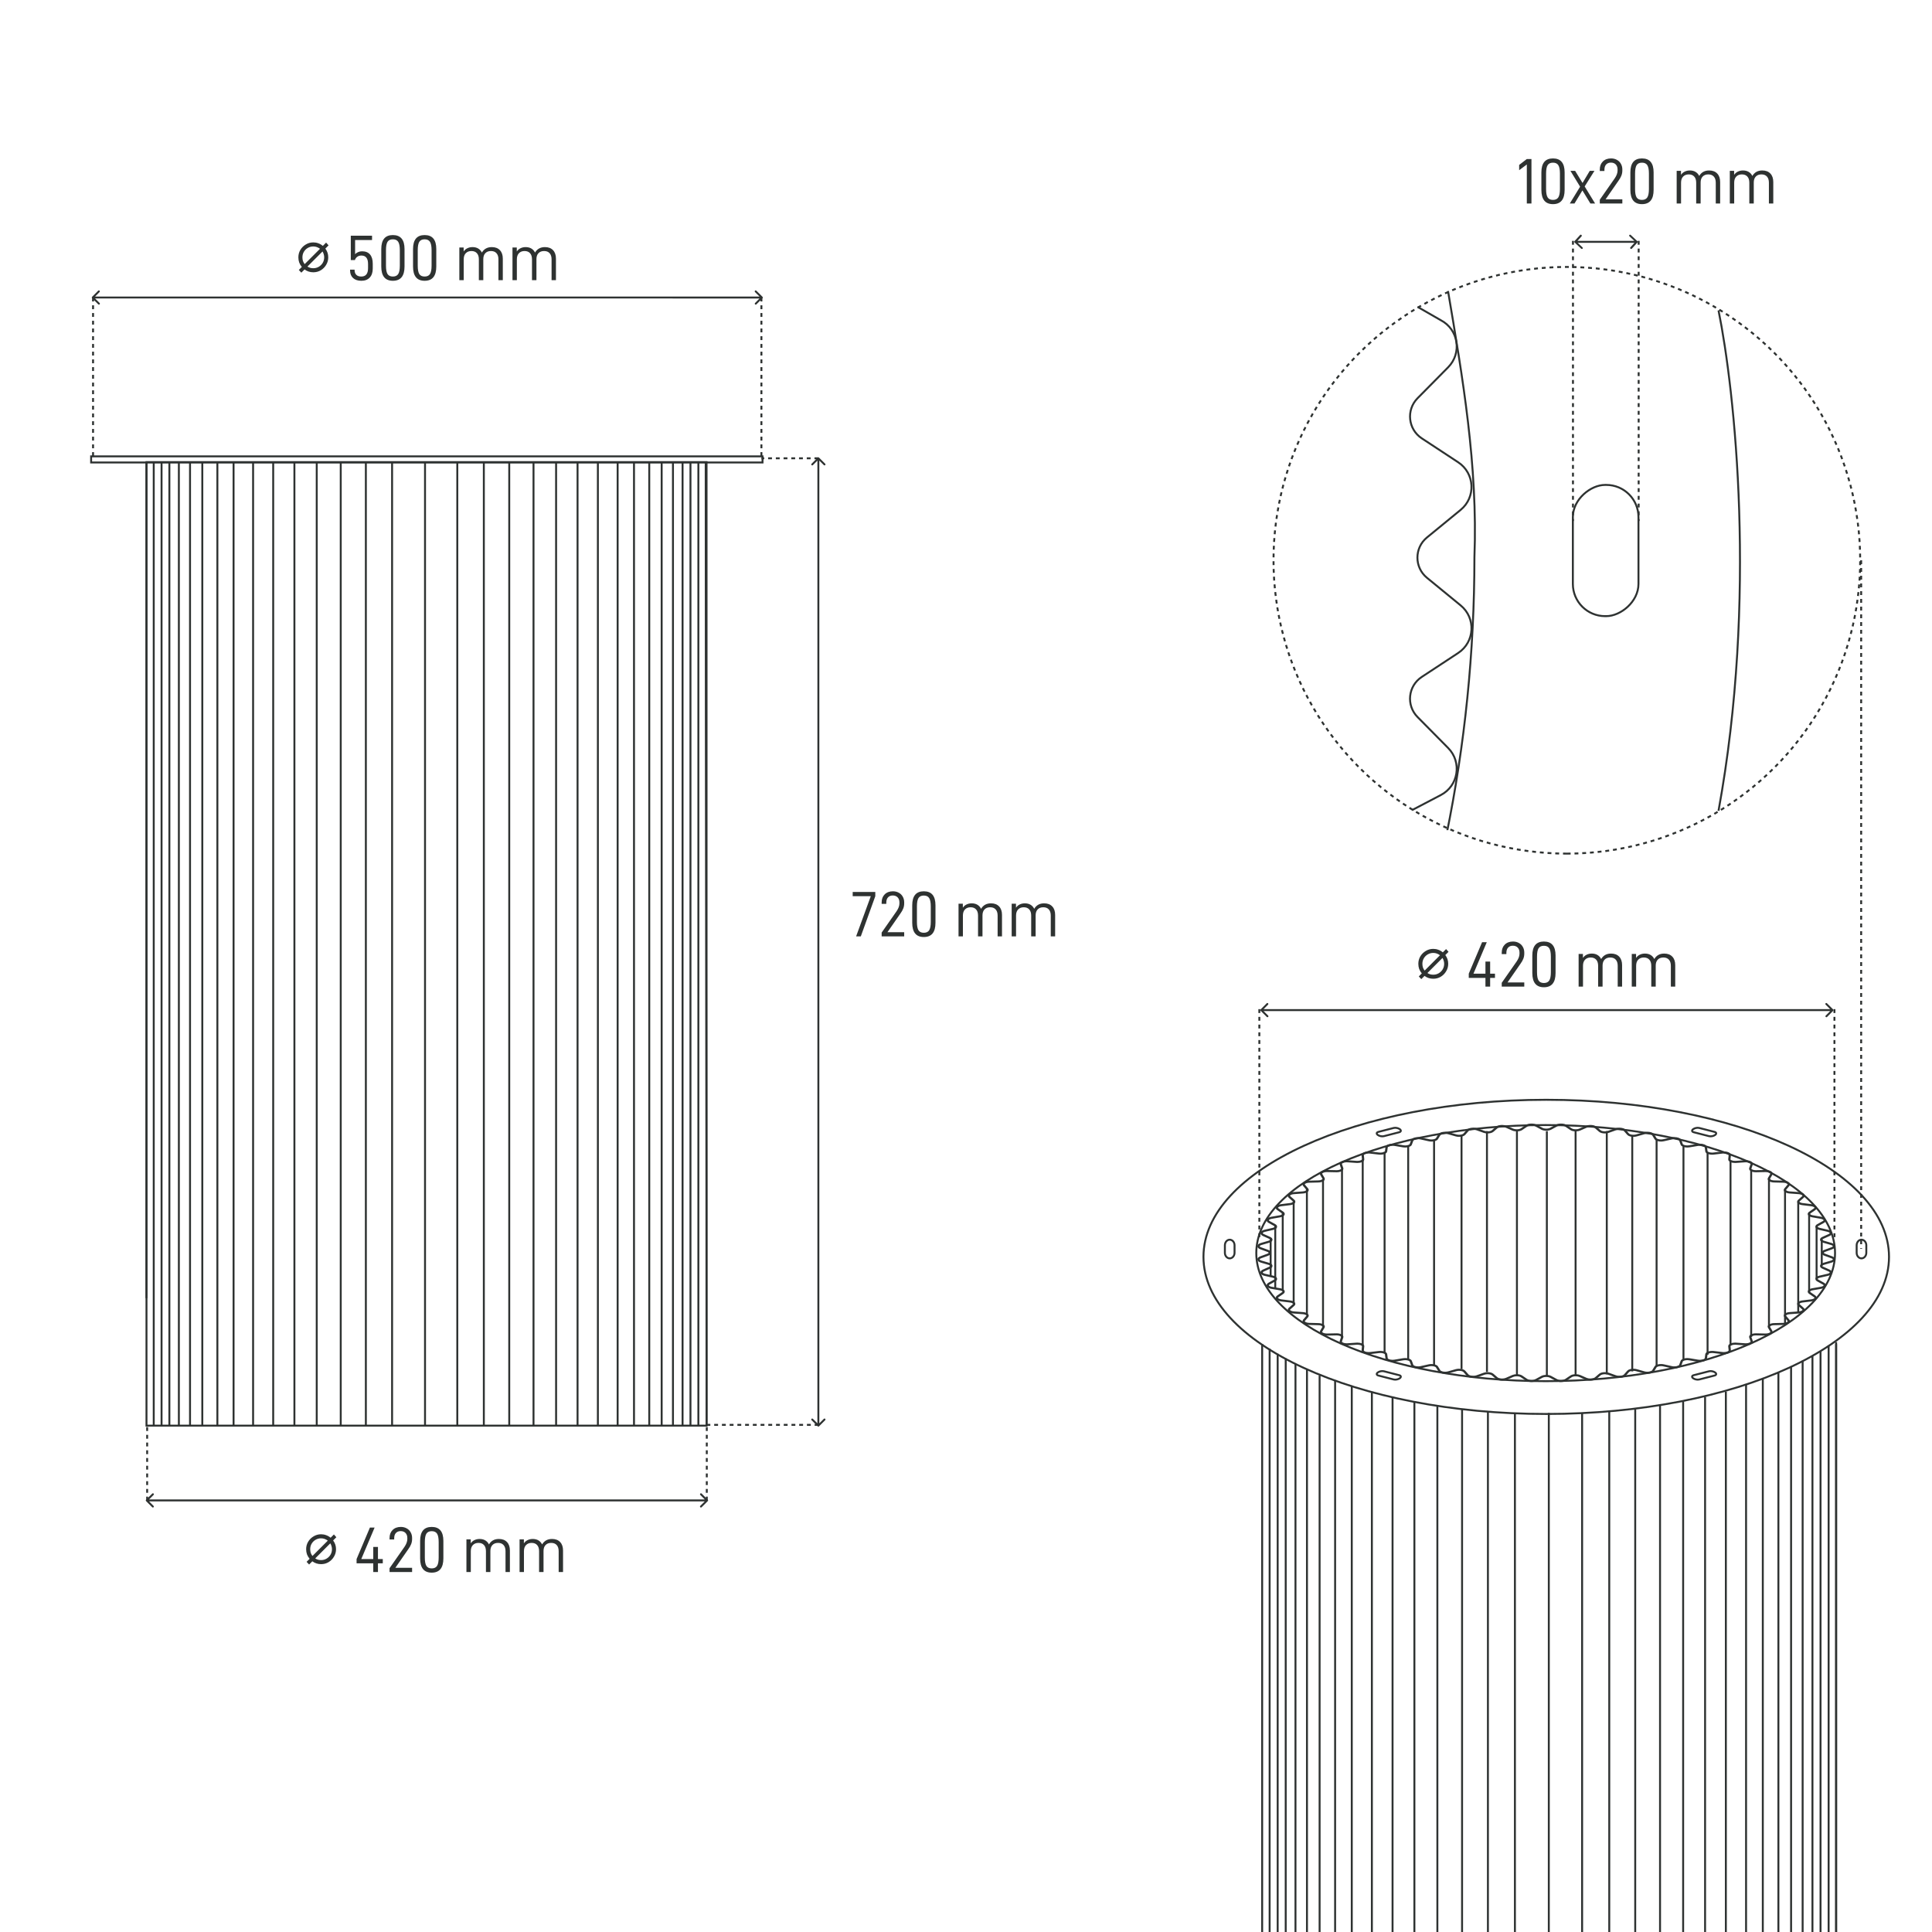 <svg xmlns="http://www.w3.org/2000/svg" fill="none" viewBox="0 0 3000 3000" height="3000" width="3000">
<rect x="0" y="0" width="3000" height="3000" fill="#808080" stroke="none"/>
<g clip-path="url(#clip0_4204_7578)">
<rect fill="white" height="3000" width="3000"></rect>
<rect stroke-width="3" stroke="#2E3231" height="1496.17" width="869.675" y="717.56" x="227.461"></rect>
<path stroke-width="3" stroke="#2E3231" d="M227.462 717.56C227.462 1228.77 227.462 1504.54 227.462 2015.75M238.73 717.56L238.73 2213.73M250.865 717.56L250.864 2213.73M263.003 717.56L263.003 2213.73M277.74 717.56L277.74 2213.73M295.08 717.56L295.079 2213.73M337.545 717.56L337.545 2213.73M314.144 717.56L314.144 2213.73M393.016 717.56L393.016 2213.73M362.68 717.56L362.68 2213.73M424.219 717.56L424.219 2213.73M457.156 717.56L457.156 2213.73M491.829 717.56L491.829 2213.73M529.102 717.56L529.102 2213.73M568.097 717.56L568.097 2213.73M608.836 717.56L608.836 2213.73M659.978 717.56L659.978 2213.73"></path>
<path stroke-width="3" stroke="#2E3231" d="M1095.82 717.56C1095.82 1228.77 1097.14 1702.52 1097.14 2213.73M1084.43 717.56L1084.43 2213.73M1072.15 717.56L1072.15 2213.73M1059.88 717.56L1059.88 2213.73M1044.97 717.56L1044.97 2213.73M1027.43 717.56L1027.43 2213.73M984.484 717.56L984.484 2213.73M1008.15 717.56L1008.15 2213.73M928.38 717.56L928.38 2213.73M959.062 717.56L959.062 2213.73M896.822 717.56L896.822 2213.73M863.509 717.56L863.509 2213.73M828.44 717.56L828.44 2213.73M790.742 717.56L790.742 2213.73M751.302 717.56L751.302 2213.73M710.098 717.56L710.098 2213.73"></path>
<rect stroke-width="3" stroke="#2E3231" height="9.497" width="1042.53" y="708.635" x="141.5"></rect>
<g clip-path="url(#clip1_4204_7578)">
<g clip-path="url(#clip2_4204_7578)">
<path stroke-width="3" stroke="#2E3231" d="M2423.92 1746.43C2426.96 1746.43 2429.78 1747.11 2431.45 1748.24L2439.22 1753.5C2440.9 1754.64 2443.73 1755.32 2446.79 1755.32C2449.18 1755.32 2451.44 1754.9 2453.15 1754.15L2463.21 1749.73C2464.9 1748.98 2467.14 1748.57 2469.52 1748.57C2472.91 1748.57 2475.99 1749.4 2477.54 1750.74L2484.03 1756.33C2485.59 1757.68 2488.68 1758.51 2492.09 1758.51C2494.16 1758.51 2496.1 1758.21 2497.73 1757.63L2508.77 1753.69C2510.39 1753.12 2512.32 1752.81 2514.37 1752.81C2518.12 1752.81 2521.42 1753.81 2522.78 1755.37L2527.92 1761.23C2529.29 1762.79 2532.61 1763.8 2536.37 1763.8C2538.09 1763.8 2539.78 1763.58 2541.24 1763.16L2553.14 1759.76C2554.6 1759.34 2556.27 1759.13 2557.98 1759.13C2562.03 1759.13 2565.61 1760.34 2566.68 1762.08L2570.42 1768.15C2571.5 1769.9 2575.09 1771.12 2579.16 1771.12C2580.57 1771.12 2581.93 1770.97 2583.22 1770.69L2595.85 1767.86C2597.13 1767.58 2598.49 1767.43 2599.89 1767.43C2604.32 1767.43 2608.06 1768.85 2608.78 1770.79L2611.08 1777.01C2611.8 1778.97 2615.55 1780.39 2620.01 1780.39C2621.1 1780.39 2622.17 1780.3 2623.2 1780.13L2636.43 1777.91C2637.46 1777.73 2638.54 1777.65 2639.62 1777.65C2644.38 1777.65 2648.32 1779.31 2648.6 1781.43L2649.43 1787.71C2649.7 1789.84 2653.67 1791.51 2658.45 1791.51C2659.22 1791.51 2660 1791.47 2660.76 1791.38L2674.44 1789.78C2675.2 1789.7 2675.97 1789.65 2676.74 1789.65C2679.17 1789.65 2681.54 1790.11 2683.25 1790.9C2684.95 1791.7 2685.83 1792.75 2685.72 1793.85L2685.06 1800.14C2684.94 1801.26 2685.83 1802.31 2687.55 1803.11C2689.25 1803.91 2691.64 1804.36 2694.09 1804.36C2694.54 1804.36 2695.01 1804.35 2695.47 1804.32L2709.44 1803.37C2709.91 1803.34 2710.37 1803.32 2710.83 1803.32C2713.44 1803.32 2715.92 1803.83 2717.64 1804.72C2719.35 1805.61 2720.1 1806.78 2719.7 1807.94L2717.57 1814.16C2717.18 1815.33 2717.94 1816.51 2719.66 1817.4C2721.38 1818.29 2723.88 1818.8 2726.51 1818.8C2726.65 1818.8 2726.8 1818.8 2726.94 1818.8L2741.07 1818.5C2741.22 1818.5 2741.36 1818.5 2741.5 1818.5C2744.3 1818.5 2746.9 1819.07 2748.62 1820.06C2750.34 1821.05 2750.92 1822.31 2750.2 1823.53L2746.62 1829.62C2745.93 1830.79 2746.46 1832.03 2748.06 1833.01C2749.65 1833.99 2752.14 1834.6 2754.85 1834.67L2768.97 1835.03C2771.85 1835.11 2774.42 1835.77 2775.99 1836.85C2777.57 1837.94 2777.89 1839.25 2776.86 1840.46L2771.88 1846.35C2770.92 1847.48 2771.14 1848.74 2772.5 1849.79C2773.87 1850.84 2776.18 1851.55 2778.88 1851.75L2792.83 1852.77C2795.69 1852.98 2798.07 1853.76 2799.39 1854.91C2800.71 1856.06 2800.72 1857.38 2799.42 1858.53L2793.08 1864.16C2791.85 1865.24 2791.78 1866.5 2792.89 1867.61C2794 1868.72 2796.14 1869.54 2798.77 1869.86L2812.4 1871.52C2815.2 1871.87 2817.39 1872.75 2818.43 1873.95C2819.47 1875.16 2819.16 1876.47 2817.61 1877.56L2809.97 1882.86C2808.5 1883.88 2808.14 1885.13 2808.98 1886.28C2809.83 1887.43 2811.77 1888.35 2814.3 1888.79L2827.46 1891.08C2830.17 1891.55 2832.14 1892.53 2832.89 1893.78C2833.63 1895.02 2833.03 1896.32 2831.22 1897.32L2822.39 1902.24C2820.68 1903.19 2820.03 1904.41 2820.6 1905.6C2821.17 1906.78 2822.88 1907.78 2825.3 1908.34L2837.86 1911.23C2840.43 1911.83 2842.16 1912.9 2842.62 1914.17C2843.07 1915.44 2842.16 1916.7 2840.13 1917.62L2830.19 1922.1C2828.28 1922.96 2827.34 1924.15 2827.63 1925.35C2827.91 1926.56 2829.39 1927.63 2831.66 1928.3L2843.47 1931.76C2845.89 1932.47 2847.36 1933.62 2847.51 1934.9C2847.66 1936.19 2846.47 1937.4 2844.22 1938.21L2833.29 1942.21C2831.19 1942.97 2829.97 1944.11 2829.97 1945.33C2829.97 1946.54 2831.19 1947.67 2833.29 1948.45L2844.22 1952.44C2846.47 1953.25 2847.66 1954.46 2847.51 1955.75C2847.36 1957.04 2845.89 1958.18 2843.47 1958.89L2831.66 1962.35C2829.38 1963.02 2827.91 1964.09 2827.63 1965.3C2827.34 1966.51 2828.28 1967.69 2830.19 1968.56L2840.13 1973.04C2842.16 1973.95 2843.07 1975.21 2842.62 1976.48C2842.17 1977.76 2840.43 1978.83 2837.86 1979.42L2825.3 1982.31C2822.88 1982.87 2821.17 1983.87 2820.6 1985.05C2820.04 1986.24 2820.68 1987.46 2822.39 1988.41L2831.22 1993.33C2833.03 1994.34 2833.63 1995.63 2832.89 1996.87C2832.14 1998.12 2830.16 1999.1 2827.46 1999.57L2814.3 2001.86C2811.76 2002.3 2809.83 2003.22 2808.98 2004.37C2808.14 2005.53 2808.5 2006.77 2809.97 2007.79L2817.61 2013.09C2819.16 2014.18 2819.47 2015.49 2818.43 2016.7C2817.39 2017.9 2815.2 2018.79 2812.4 2019.13L2798.77 2020.79C2796.14 2021.11 2794 2021.93 2792.89 2023.04C2791.78 2024.15 2791.85 2025.41 2793.08 2026.49L2799.42 2032.12C2800.72 2033.27 2800.71 2034.59 2799.39 2035.74C2798.07 2036.89 2795.69 2037.67 2792.83 2037.88L2778.88 2038.9C2776.18 2039.1 2773.86 2039.81 2772.5 2040.86C2771.14 2041.91 2770.92 2043.17 2771.88 2044.3L2776.86 2050.2C2777.88 2051.4 2777.57 2052.72 2775.99 2053.8C2774.42 2054.88 2771.85 2055.54 2768.97 2055.62L2754.85 2055.98C2752.14 2056.06 2749.65 2056.66 2748.06 2057.64C2746.46 2058.62 2745.93 2059.86 2746.62 2061.03L2750.2 2067.13C2750.92 2068.34 2750.34 2069.6 2748.62 2070.59C2746.9 2071.58 2744.31 2072.15 2741.5 2072.15C2741.36 2072.15 2741.21 2072.15 2741.07 2072.15L2726.94 2071.85C2726.8 2071.85 2726.65 2071.85 2726.51 2071.85C2723.88 2071.85 2721.38 2072.36 2719.66 2073.25C2717.94 2074.15 2717.18 2075.32 2717.57 2076.49L2719.7 2082.72C2720.1 2083.87 2719.35 2085.05 2717.64 2085.93C2715.92 2086.82 2713.44 2087.33 2710.83 2087.33C2710.38 2087.33 2709.91 2087.32 2709.44 2087.29L2695.47 2086.34C2695.01 2086.31 2694.54 2086.29 2694.09 2086.29C2691.64 2086.29 2689.26 2086.75 2687.55 2087.54C2685.83 2088.34 2684.95 2089.4 2685.06 2090.51L2685.72 2096.8C2685.83 2097.91 2684.96 2098.96 2683.25 2099.75C2681.54 2100.55 2679.18 2101 2676.75 2101C2675.97 2101 2675.2 2100.96 2674.45 2100.87L2660.76 2099.28C2660.01 2099.19 2659.23 2099.14 2658.46 2099.14C2653.68 2099.14 2649.72 2100.81 2649.43 2102.94L2648.61 2109.23C2648.33 2111.35 2644.39 2113.01 2639.62 2113.01C2638.54 2113.01 2637.47 2112.92 2636.44 2112.75L2623.21 2110.53C2622.18 2110.35 2621.1 2110.26 2620.01 2110.26C2615.56 2110.26 2611.8 2111.69 2611.08 2113.65L2608.79 2119.86C2608.07 2121.81 2604.33 2123.22 2599.89 2123.22C2598.49 2123.22 2597.13 2123.08 2595.86 2122.79L2583.22 2119.97C2581.95 2119.68 2580.58 2119.54 2579.17 2119.54C2575.1 2119.54 2571.5 2120.76 2570.43 2122.5L2566.69 2128.58C2565.61 2130.31 2562.04 2131.53 2557.98 2131.53C2556.27 2131.53 2554.6 2131.31 2553.14 2130.89L2541.24 2127.49C2539.78 2127.07 2538.09 2126.85 2536.37 2126.85C2532.61 2126.85 2529.29 2127.86 2527.93 2129.42L2522.79 2135.29C2521.43 2136.84 2518.13 2137.84 2514.38 2137.84C2512.33 2137.84 2510.39 2137.54 2508.77 2136.96L2497.73 2133.03C2496.11 2132.45 2494.16 2132.14 2492.09 2132.14C2488.68 2132.14 2485.6 2132.98 2484.04 2134.32L2477.55 2139.92C2475.99 2141.26 2472.92 2142.09 2469.53 2142.09C2467.16 2142.09 2464.91 2141.67 2463.21 2140.93L2453.16 2136.5C2451.45 2135.75 2449.19 2135.34 2446.8 2135.34C2443.74 2135.34 2440.91 2136.01 2439.23 2137.15L2431.46 2142.41C2429.78 2143.54 2426.97 2144.22 2423.93 2144.22C2421.22 2144.22 2418.68 2143.68 2416.97 2142.75L2408.01 2137.88C2406.28 2136.94 2403.73 2136.41 2401.01 2136.41C2398.28 2136.41 2395.73 2136.94 2394 2137.88L2385.04 2142.75C2383.32 2143.68 2380.79 2144.22 2378.09 2144.22C2375.04 2144.22 2372.23 2143.54 2370.55 2142.41L2362.79 2137.15C2361.11 2136.01 2358.28 2135.34 2355.21 2135.34C2352.82 2135.34 2350.56 2135.75 2348.86 2136.5L2338.8 2140.93C2337.1 2141.67 2334.86 2142.09 2332.48 2142.09C2329.09 2142.09 2326.02 2141.25 2324.47 2139.92L2317.97 2134.32C2316.41 2132.98 2313.32 2132.14 2309.92 2132.14C2307.85 2132.14 2305.9 2132.45 2304.28 2133.03L2293.24 2136.96C2291.62 2137.54 2289.68 2137.84 2287.63 2137.84C2283.88 2137.84 2280.58 2136.84 2279.22 2135.29L2274.08 2129.42C2272.71 2127.86 2269.4 2126.86 2265.64 2126.85C2263.91 2126.85 2262.23 2127.07 2260.77 2127.49L2248.87 2130.89C2247.41 2131.31 2245.74 2131.53 2244.03 2131.53C2239.97 2131.53 2236.4 2130.31 2235.32 2128.58L2231.58 2122.5C2230.51 2120.76 2226.91 2119.54 2222.85 2119.54C2221.43 2119.54 2220.07 2119.68 2218.79 2119.97L2206.15 2122.79C2204.88 2123.08 2203.52 2123.22 2202.12 2123.22C2197.68 2123.22 2193.94 2121.81 2193.22 2119.86L2190.93 2113.65C2190.21 2111.69 2186.45 2110.27 2182 2110.26C2180.91 2110.26 2179.83 2110.35 2178.8 2110.53L2165.57 2112.75C2164.54 2112.92 2163.47 2113.01 2162.39 2113.01C2157.63 2113.01 2153.68 2111.35 2153.4 2109.23L2152.58 2102.94C2152.3 2100.81 2148.34 2099.14 2143.56 2099.14C2142.79 2099.14 2142.01 2099.19 2141.25 2099.28L2127.57 2100.87C2126.81 2100.96 2126.04 2101 2125.27 2101C2122.84 2101 2120.47 2100.55 2118.77 2099.75C2117.06 2098.96 2116.19 2097.91 2116.3 2096.8L2116.96 2090.51C2117.08 2089.4 2116.19 2088.34 2114.47 2087.54C2112.76 2086.75 2110.38 2086.29 2107.93 2086.29C2107.47 2086.29 2107.01 2086.31 2106.55 2086.34L2092.57 2087.29C2092.11 2087.32 2091.65 2087.33 2091.18 2087.33C2088.57 2087.33 2086.1 2086.82 2084.38 2085.93C2082.67 2085.05 2081.92 2083.87 2082.31 2082.72L2084.44 2076.49C2084.84 2075.33 2084.08 2074.15 2082.36 2073.26C2080.64 2072.36 2078.14 2071.85 2075.51 2071.85C2075.36 2071.85 2075.22 2071.85 2075.07 2071.86L2060.95 2072.15C2060.8 2072.15 2060.66 2072.15 2060.51 2072.15C2057.71 2072.15 2055.12 2071.59 2053.4 2070.59C2051.68 2069.6 2051.1 2068.34 2051.81 2067.13L2055.4 2061.03C2056.08 2059.86 2055.56 2058.63 2053.96 2057.64C2052.36 2056.66 2049.88 2056.06 2047.16 2055.99L2033.05 2055.62C2030.16 2055.55 2027.6 2054.88 2026.02 2053.8C2024.45 2052.72 2024.13 2051.41 2025.15 2050.2L2030.14 2044.31C2031.1 2043.17 2030.87 2041.92 2029.51 2040.87C2028.15 2039.81 2025.83 2039.1 2023.14 2038.9L2009.19 2037.88C2006.33 2037.67 2003.94 2036.89 2002.62 2035.75C2001.31 2034.6 2001.3 2033.28 2002.6 2032.12L2008.95 2026.49C2010.17 2025.41 2010.23 2024.15 2009.12 2023.04C2008.01 2021.93 2005.87 2021.12 2003.25 2020.8L1989.61 2019.13C1986.82 2018.79 1984.63 2017.9 1983.59 2016.7C1982.55 2015.49 1982.85 2014.18 1984.41 2013.1L1992.04 2007.79C1993.51 2006.77 1993.88 2005.53 1993.03 2004.37C1992.19 2003.22 1990.25 2002.31 1987.72 2001.86L1974.55 1999.57C1971.85 1999.1 1969.88 1998.12 1969.13 1996.88C1968.38 1995.63 1968.99 1994.34 1970.8 1993.33L1979.63 1988.41C1981.33 1987.47 1981.99 1986.24 1981.42 1985.06C1980.85 1983.87 1979.14 1982.87 1976.72 1982.31L1964.16 1979.42C1961.59 1978.83 1959.86 1977.76 1959.4 1976.48C1958.95 1975.21 1959.86 1973.95 1961.89 1973.04L1971.83 1968.56C1973.74 1967.69 1974.67 1966.51 1974.39 1965.3C1974.1 1964.09 1972.63 1963.02 1970.36 1962.35L1958.55 1958.89C1956.13 1958.18 1954.66 1957.04 1954.51 1955.75C1954.35 1954.47 1955.55 1953.26 1957.79 1952.44L1968.73 1948.45C1970.83 1947.68 1972.04 1946.54 1972.04 1945.33C1972.04 1944.11 1970.83 1942.98 1968.73 1942.21L1957.79 1938.22C1955.55 1937.4 1954.36 1936.19 1954.51 1934.9C1954.66 1933.62 1956.13 1932.47 1958.55 1931.76L1970.36 1928.3C1972.64 1927.64 1974.1 1926.56 1974.39 1925.36C1974.67 1924.15 1973.74 1922.96 1971.83 1922.1L1961.89 1917.62C1959.86 1916.7 1958.95 1915.45 1959.4 1914.17C1959.85 1912.9 1961.59 1911.83 1964.16 1911.24L1976.72 1908.34C1979.14 1907.79 1980.85 1906.79 1981.42 1905.6C1981.98 1904.41 1981.33 1903.19 1979.63 1902.24L1970.8 1897.32C1968.99 1896.32 1968.38 1895.03 1969.13 1893.78C1969.88 1892.53 1971.86 1891.55 1974.55 1891.08L1987.72 1888.79C1990.26 1888.35 1992.19 1887.44 1993.03 1886.28C1993.88 1885.13 1993.51 1883.88 1992.04 1882.86L1984.41 1877.56C1982.85 1876.47 1982.55 1875.16 1983.59 1873.96C1984.63 1872.75 1986.82 1871.87 1989.61 1871.53L2003.25 1869.86C2005.87 1869.54 2008.01 1868.72 2009.12 1867.61C2010.23 1866.51 2010.17 1865.25 2008.95 1864.16L2002.6 1858.53C2001.3 1857.38 2001.31 1856.06 2002.62 1854.91C2003.94 1853.76 2006.33 1852.98 2009.19 1852.78L2023.14 1851.75C2025.83 1851.55 2028.15 1850.84 2029.51 1849.79C2030.87 1848.74 2031.1 1847.49 2030.14 1846.35L2025.15 1840.46C2024.13 1839.25 2024.45 1837.94 2026.02 1836.86C2027.6 1835.78 2030.16 1835.11 2033.05 1835.04L2047.16 1834.67C2049.88 1834.6 2052.36 1834 2053.96 1833.01C2055.56 1832.03 2056.08 1830.8 2055.4 1829.62L2051.81 1823.53C2051.1 1822.32 2051.68 1821.05 2053.4 1820.06C2055.12 1819.07 2057.71 1818.5 2060.51 1818.5C2060.66 1818.5 2060.8 1818.5 2060.95 1818.51L2075.07 1818.8C2075.21 1818.8 2075.36 1818.81 2075.51 1818.81C2078.14 1818.81 2080.64 1818.29 2082.36 1817.4C2084.08 1816.51 2084.84 1815.33 2084.44 1814.17L2082.31 1807.94C2081.92 1806.78 2082.67 1805.61 2084.38 1804.73C2086.1 1803.84 2088.57 1803.32 2091.18 1803.32C2091.64 1803.32 2092.11 1803.34 2092.57 1803.37L2106.55 1804.32C2107.01 1804.35 2107.47 1804.37 2107.93 1804.37C2110.38 1804.37 2112.76 1803.91 2114.47 1803.12C2116.19 1802.31 2117.07 1801.26 2116.96 1800.15L2116.3 1793.85C2116.19 1792.75 2117.06 1791.7 2118.77 1790.9C2120.47 1790.11 2122.84 1789.65 2125.27 1789.65C2126.04 1789.65 2126.81 1789.7 2127.57 1789.79L2141.25 1791.38C2142.01 1791.47 2142.78 1791.51 2143.56 1791.51C2148.34 1791.51 2152.3 1789.84 2152.58 1787.71L2153.4 1781.43C2153.68 1779.31 2157.63 1777.65 2162.39 1777.65C2163.47 1777.65 2164.54 1777.74 2165.57 1777.91L2178.8 1780.13C2179.83 1780.31 2180.91 1780.39 2182 1780.39C2186.45 1780.39 2190.21 1778.97 2190.93 1777.01L2193.22 1770.8C2193.94 1768.85 2197.68 1767.43 2202.12 1767.43C2203.52 1767.43 2204.88 1767.58 2206.15 1767.86L2218.79 1770.69C2220.06 1770.98 2221.43 1771.12 2222.85 1771.12C2226.91 1771.12 2230.51 1769.9 2231.58 1768.15L2235.32 1762.08C2236.39 1760.34 2239.97 1759.13 2244.03 1759.13C2245.74 1759.13 2247.41 1759.35 2248.87 1759.76L2260.77 1763.16C2262.23 1763.58 2263.92 1763.8 2265.64 1763.8C2269.4 1763.8 2272.72 1762.8 2274.08 1761.24L2279.22 1755.37C2280.58 1753.82 2283.88 1752.82 2287.63 1752.82C2289.68 1752.82 2291.62 1753.12 2293.24 1753.69L2304.28 1757.63C2305.9 1758.21 2307.85 1758.52 2309.92 1758.52C2313.33 1758.52 2316.41 1757.68 2317.97 1756.33L2324.47 1750.74C2326.02 1749.4 2329.09 1748.57 2332.48 1748.57C2334.85 1748.57 2337.1 1748.98 2338.8 1749.73L2348.86 1754.16C2350.56 1754.91 2352.82 1755.32 2355.21 1755.32C2358.27 1755.32 2361.1 1754.64 2362.79 1753.5L2370.55 1748.24C2372.23 1747.11 2375.04 1746.44 2378.09 1746.44C2380.79 1746.44 2383.33 1746.97 2385.04 1747.9L2394 1752.78C2395.73 1753.71 2398.28 1754.25 2401.01 1754.25C2403.73 1754.25 2406.28 1753.71 2408.01 1752.78L2416.97 1747.9C2418.69 1746.97 2421.22 1746.44 2423.93 1746.44M2423.92 1746.17C2421.19 1746.17 2418.43 1746.68 2416.5 1747.74L2407.54 1752.61C2405.85 1753.53 2403.43 1753.99 2401 1753.99C2398.57 1753.99 2396.15 1753.53 2394.46 1752.61L2385.5 1747.74C2383.56 1746.68 2380.81 1746.17 2378.08 1746.17C2375 1746.17 2371.94 1746.82 2370.06 1748.09L2362.29 1753.36C2360.64 1754.47 2357.94 1755.06 2355.21 1755.06C2353.08 1755.06 2350.94 1754.7 2349.28 1753.97L2339.22 1749.54C2337.32 1748.7 2334.9 1748.3 2332.49 1748.3C2329.07 1748.3 2325.69 1749.11 2323.94 1750.62L2317.45 1756.21C2315.93 1757.53 2312.95 1758.25 2309.92 1758.25C2308.09 1758.25 2306.22 1757.98 2304.65 1757.42L2293.61 1753.49C2291.81 1752.85 2289.71 1752.55 2287.64 1752.55C2283.87 1752.55 2280.2 1753.54 2278.68 1755.27L2273.54 1761.14C2272.21 1762.65 2268.99 1763.54 2265.64 1763.54C2264.1 1763.54 2262.52 1763.35 2261.09 1762.94L2249.19 1759.54C2247.56 1759.08 2245.78 1758.86 2244.03 1758.86C2239.9 1758.86 2235.96 1760.06 2234.75 1762.01L2231.01 1768.08C2229.96 1769.78 2226.51 1770.85 2222.85 1770.85C2221.58 1770.85 2220.28 1770.72 2219.06 1770.45L2206.42 1767.63C2205.02 1767.31 2203.56 1767.17 2202.12 1767.17C2197.62 1767.17 2193.44 1768.6 2192.64 1770.75L2190.34 1776.97C2189.65 1778.85 2186 1780.13 2182 1780.13C2181.01 1780.13 2180 1780.05 2179.01 1779.88L2165.78 1777.66C2164.65 1777.47 2163.5 1777.38 2162.39 1777.38C2157.5 1777.38 2153.12 1779.07 2152.81 1781.41L2151.99 1787.7C2151.72 1789.74 2147.91 1791.25 2143.55 1791.25C2142.85 1791.25 2142.12 1791.21 2141.4 1791.13L2127.72 1789.53C2126.9 1789.44 2126.07 1789.39 2125.26 1789.39C2119.97 1789.39 2115.44 1791.37 2115.7 1793.87L2116.36 1800.16C2116.58 1802.34 2112.65 1804.1 2107.93 1804.1C2107.5 1804.1 2107.07 1804.09 2106.63 1804.06L2092.65 1803.11C2092.16 1803.08 2091.66 1803.06 2091.18 1803.06C2085.44 1803.06 2080.82 1805.35 2081.72 1807.98L2083.85 1814.21C2084.63 1816.5 2080.64 1818.54 2075.5 1818.54C2075.36 1818.54 2075.23 1818.54 2075.1 1818.54L2060.97 1818.24C2060.82 1818.24 2060.66 1818.24 2060.51 1818.24C2054.27 1818.24 2049.64 1820.87 2051.24 1823.59L2054.82 1829.69C2056.17 1831.99 2052.46 1834.27 2047.13 1834.4L2033.02 1834.77C2026.55 1834.94 2022.31 1837.85 2024.59 1840.55L2029.58 1846.44C2031.47 1848.66 2028.31 1851.1 2023.04 1851.49L2009.09 1852.51C2002.7 1852.98 1999.16 1856.07 2002.07 1858.65L2008.41 1864.28C2010.81 1866.41 2008.24 1868.98 2003.09 1869.6L1989.46 1871.27C1983.21 1872.03 1980.42 1875.28 1983.91 1877.7L1991.55 1883C1994.43 1885.01 1992.48 1887.68 1987.5 1888.55L1974.33 1890.84C1968.3 1891.89 1966.28 1895.24 1970.33 1897.49L1979.16 1902.41C1982.5 1904.27 1981.19 1907.02 1976.44 1908.11L1963.88 1911C1958.13 1912.33 1956.91 1915.75 1961.46 1917.81L1971.4 1922.29C1975.15 1923.98 1974.5 1926.78 1970.03 1928.08L1958.22 1931.54C1952.81 1933.13 1952.4 1936.59 1957.41 1938.42L1968.35 1942.41C1972.47 1943.92 1972.47 1946.73 1968.35 1948.24L1957.41 1952.23C1952.41 1954.06 1952.81 1957.52 1958.22 1959.11L1970.03 1962.57C1974.49 1963.88 1975.15 1966.67 1971.4 1968.36L1961.46 1972.84C1956.91 1974.9 1958.13 1978.32 1963.88 1979.65L1976.44 1982.54C1981.19 1983.63 1982.5 1986.39 1979.16 1988.24L1970.33 1993.16C1966.28 1995.41 1968.3 1998.77 1974.33 1999.82L1987.5 2002.1C1992.48 2002.97 1994.43 2005.65 1991.55 2007.65L1983.91 2012.95C1980.42 2015.38 1983.21 2018.62 1989.46 2019.38L2003.09 2021.05C2008.24 2021.68 2010.81 2024.25 2008.41 2026.37L2002.07 2032C1999.16 2034.58 2002.7 2037.67 2009.09 2038.14L2023.04 2039.16C2028.31 2039.55 2031.47 2041.98 2029.58 2044.21L2024.59 2050.1C2022.31 2052.8 2026.55 2055.71 2033.02 2055.88L2047.13 2056.25C2052.46 2056.38 2056.17 2058.66 2054.82 2060.96L2051.24 2067.05C2049.64 2069.78 2054.28 2072.41 2060.51 2072.41C2060.66 2072.41 2060.82 2072.41 2060.97 2072.41L2075.1 2072.11C2075.23 2072.11 2075.37 2072.11 2075.5 2072.11C2080.64 2072.11 2084.63 2074.15 2083.85 2076.44L2081.72 2082.67C2080.82 2085.3 2085.44 2087.59 2091.18 2087.59C2091.66 2087.59 2092.16 2087.57 2092.65 2087.54L2106.63 2086.59C2107.07 2086.56 2107.5 2086.55 2107.93 2086.55C2112.65 2086.55 2116.58 2088.31 2116.36 2090.49L2115.7 2096.78C2115.44 2099.28 2119.97 2101.26 2125.26 2101.26C2126.07 2101.26 2126.89 2101.21 2127.72 2101.12L2141.4 2099.52C2142.12 2099.44 2142.85 2099.4 2143.55 2099.4C2147.9 2099.4 2151.72 2100.91 2151.99 2102.95L2152.81 2109.23C2153.12 2111.58 2157.5 2113.27 2162.39 2113.27C2163.51 2113.27 2164.65 2113.18 2165.78 2112.99L2179.01 2110.77C2180 2110.6 2181.01 2110.52 2182 2110.52C2186 2110.52 2189.65 2111.8 2190.34 2113.68L2192.64 2119.9C2193.43 2122.05 2197.62 2123.48 2202.12 2123.48C2203.56 2123.48 2205.02 2123.33 2206.42 2123.02L2219.06 2120.2C2220.28 2119.92 2221.58 2119.8 2222.85 2119.8C2226.51 2119.8 2229.96 2120.86 2231.01 2122.57L2234.75 2128.64C2235.96 2130.59 2239.9 2131.79 2244.03 2131.79C2245.78 2131.79 2247.57 2131.57 2249.19 2131.11L2261.09 2127.71C2262.51 2127.3 2264.09 2127.11 2265.64 2127.11C2268.98 2127.11 2272.2 2128 2273.53 2129.51L2278.67 2135.38C2280.19 2137.11 2283.86 2138.1 2287.63 2138.1C2289.71 2138.1 2291.81 2137.8 2293.6 2137.16L2304.65 2133.22C2306.22 2132.66 2308.08 2132.4 2309.92 2132.4C2312.95 2132.4 2315.92 2133.12 2317.44 2134.44L2323.94 2140.03C2325.68 2141.54 2329.06 2142.35 2332.48 2142.35C2334.88 2142.35 2337.32 2141.95 2339.21 2141.11L2349.27 2136.68C2350.94 2135.95 2353.08 2135.59 2355.21 2135.59C2357.93 2135.59 2360.63 2136.17 2362.28 2137.29L2370.05 2142.55C2371.94 2143.83 2375 2144.48 2378.07 2144.48C2380.81 2144.48 2383.56 2143.96 2385.49 2142.91L2394.45 2138.04C2396.14 2137.12 2398.57 2136.66 2400.99 2136.66C2403.42 2136.66 2405.84 2137.12 2407.53 2138.04L2416.5 2142.91C2418.43 2143.96 2421.17 2144.48 2423.91 2144.48C2426.99 2144.48 2430.06 2143.83 2431.94 2142.55L2439.71 2137.29C2441.35 2136.18 2444.05 2135.59 2446.78 2135.59C2448.91 2135.59 2451.05 2135.95 2452.72 2136.68L2462.77 2141.11C2464.67 2141.95 2467.1 2142.35 2469.5 2142.35C2472.93 2142.35 2476.3 2141.54 2478.05 2140.03L2484.54 2134.44C2486.07 2133.12 2489.04 2132.4 2492.07 2132.4C2493.91 2132.4 2495.77 2132.66 2497.34 2133.22L2508.38 2137.16C2510.18 2137.8 2512.29 2138.1 2514.35 2138.1C2518.13 2138.1 2521.8 2137.11 2523.31 2135.38L2528.46 2129.51C2529.78 2128 2533 2127.11 2536.35 2127.11C2537.9 2127.11 2539.47 2127.3 2540.9 2127.71L2552.8 2131.11C2554.42 2131.57 2556.21 2131.79 2557.96 2131.79C2562.09 2131.79 2566.03 2130.59 2567.23 2128.64L2570.98 2122.57C2572.03 2120.86 2575.48 2119.8 2579.14 2119.8C2580.41 2119.8 2581.7 2119.92 2582.93 2120.2L2595.57 2123.02C2596.97 2123.33 2598.43 2123.48 2599.87 2123.48C2604.37 2123.48 2608.55 2122.05 2609.35 2119.9L2611.64 2113.68C2612.34 2111.8 2615.99 2110.52 2619.99 2110.52C2620.98 2110.52 2621.99 2110.6 2622.98 2110.77L2636.21 2112.99C2637.33 2113.18 2638.48 2113.27 2639.6 2113.27C2644.49 2113.27 2648.87 2111.58 2649.18 2109.23L2650 2102.95C2650.27 2100.91 2654.08 2099.4 2658.43 2099.4C2659.14 2099.4 2659.86 2099.44 2660.59 2099.52L2674.27 2101.12C2675.09 2101.21 2675.92 2101.26 2676.72 2101.26C2682.02 2101.26 2686.55 2099.28 2686.29 2096.78L2685.63 2090.49C2685.4 2088.31 2689.34 2086.55 2694.06 2086.55C2694.49 2086.55 2694.92 2086.56 2695.35 2086.59L2709.33 2087.54C2709.83 2087.57 2710.32 2087.59 2710.81 2087.59C2716.55 2087.59 2721.17 2085.3 2720.27 2082.67L2718.14 2076.44C2717.36 2074.15 2721.35 2072.11 2726.49 2072.11C2726.62 2072.11 2726.75 2072.11 2726.89 2072.11L2741.02 2072.41C2741.17 2072.41 2741.32 2072.41 2741.48 2072.41C2747.72 2072.41 2752.35 2069.78 2750.75 2067.05L2747.17 2060.96C2745.82 2058.66 2749.52 2056.38 2754.86 2056.25L2768.97 2055.88C2775.43 2055.71 2779.68 2052.8 2777.39 2050.1L2772.41 2044.21C2770.52 2041.98 2773.68 2039.55 2778.95 2039.16L2792.9 2038.14C2799.29 2037.67 2802.83 2034.58 2799.92 2032L2793.58 2026.37C2791.18 2024.25 2793.75 2021.68 2798.9 2021.05L2812.53 2019.38C2818.78 2018.62 2821.56 2015.38 2818.07 2012.95L2810.44 2007.65C2807.56 2005.64 2809.51 2002.97 2814.49 2002.1L2827.65 1999.82C2833.69 1998.77 2835.7 1995.41 2831.66 1993.16L2822.82 1988.24C2819.49 1986.39 2820.8 1983.63 2825.55 1982.54L2838.11 1979.65C2843.86 1978.33 2845.07 1974.9 2840.52 1972.84L2830.59 1968.36C2826.83 1966.67 2827.49 1963.87 2831.96 1962.57L2843.77 1959.11C2849.18 1957.52 2849.59 1954.06 2844.58 1952.23L2833.64 1948.24C2829.52 1946.73 2829.52 1943.92 2833.64 1942.41L2844.58 1938.42C2849.58 1936.59 2849.18 1933.13 2843.77 1931.54L2831.96 1928.08C2827.5 1926.77 2826.84 1923.98 2830.59 1922.29L2840.52 1917.81C2845.07 1915.76 2843.86 1912.33 2838.11 1911L2825.55 1908.11C2820.8 1907.02 2819.49 1904.27 2822.82 1902.41L2831.66 1897.49C2835.7 1895.24 2833.69 1891.89 2827.65 1890.84L2814.49 1888.55C2809.51 1887.68 2807.56 1885 2810.44 1883L2818.07 1877.7C2821.56 1875.28 2818.78 1872.03 2812.53 1871.27L2798.9 1869.6C2793.75 1868.98 2791.18 1866.41 2793.58 1864.28L2799.92 1858.65C2802.83 1856.07 2799.29 1852.98 2792.9 1852.51L2778.95 1851.49C2773.68 1851.1 2770.52 1848.67 2772.41 1846.44L2777.39 1840.55C2779.68 1837.85 2775.43 1834.94 2768.97 1834.77L2754.86 1834.4C2749.52 1834.27 2745.82 1831.99 2747.17 1829.69L2750.75 1823.59C2752.35 1820.87 2747.71 1818.24 2741.48 1818.24C2741.32 1818.24 2741.17 1818.24 2741.02 1818.24L2726.89 1818.54C2726.75 1818.54 2726.62 1818.54 2726.49 1818.54C2721.35 1818.54 2717.36 1816.5 2718.14 1814.21L2720.27 1807.98C2721.17 1805.35 2716.55 1803.06 2710.81 1803.06C2710.32 1803.06 2709.83 1803.08 2709.33 1803.11L2695.35 1804.06C2694.92 1804.09 2694.49 1804.1 2694.06 1804.1C2689.34 1804.1 2685.4 1802.34 2685.63 1800.16L2686.29 1793.87C2686.55 1791.37 2682.02 1789.39 2676.72 1789.39C2675.92 1789.39 2675.1 1789.43 2674.27 1789.53L2660.59 1791.13C2659.86 1791.21 2659.14 1791.25 2658.43 1791.25C2654.09 1791.25 2650.27 1789.74 2650 1787.7L2649.18 1781.41C2648.87 1779.07 2644.49 1777.38 2639.6 1777.38C2638.48 1777.38 2637.33 1777.47 2636.21 1777.66L2622.98 1779.88C2621.99 1780.05 2620.98 1780.13 2619.99 1780.13C2615.99 1780.13 2612.34 1778.85 2611.64 1776.97L2609.35 1770.75C2608.55 1768.6 2604.37 1767.17 2599.87 1767.17C2598.43 1767.17 2596.97 1767.31 2595.57 1767.63L2582.93 1770.45C2581.7 1770.73 2580.41 1770.85 2579.14 1770.85C2575.48 1770.85 2572.03 1769.78 2570.98 1768.08L2567.23 1762.01C2566.03 1760.06 2562.09 1758.86 2557.96 1758.86C2556.21 1758.86 2554.42 1759.08 2552.8 1759.54L2540.9 1762.94C2539.47 1763.35 2537.9 1763.54 2536.35 1763.54C2533 1763.54 2529.78 1762.65 2528.46 1761.14L2523.31 1755.27C2521.8 1753.54 2518.13 1752.55 2514.35 1752.55C2512.28 1752.55 2510.17 1752.85 2508.38 1753.49L2497.34 1757.42C2495.77 1757.98 2493.91 1758.25 2492.07 1758.25C2489.04 1758.25 2486.07 1757.53 2484.54 1756.21L2478.05 1750.62C2476.31 1749.11 2472.93 1748.3 2469.5 1748.3C2467.1 1748.3 2464.67 1748.7 2462.77 1749.54L2452.72 1753.97C2451.05 1754.7 2448.91 1755.06 2446.78 1755.06C2444.05 1755.06 2441.35 1754.47 2439.71 1753.36L2431.94 1748.09C2430.06 1746.82 2427 1746.17 2423.92 1746.17Z"></path>
<path stroke-width="3" stroke="#2E3231" d="M2400.1 2144.67C2648.27 2144.67 2849.45 2055.64 2849.45 1945.82C2849.45 1836 2648.27 1746.97 2400.1 1746.97C2151.93 1746.97 1950.76 1836 1950.76 1945.82C1950.76 2055.64 2151.93 2144.67 2400.1 2144.67Z"></path>
<path stroke-width="3" stroke="#2E3231" d="M2400.99 2195.6C2694.95 2195.6 2933.25 2086.38 2933.25 1951.66C2933.25 1816.94 2694.95 1707.73 2400.99 1707.73C2107.03 1707.73 1868.73 1816.94 1868.73 1951.66C1868.73 2086.38 2107.03 2195.6 2400.99 2195.6Z"></path>
<path stroke-width="3" stroke="#2E3231" d="M2662.4 1757.62L2638.54 1751.48C2635.64 1750.74 2631.37 1751.62 2629 1753.45C2626.63 1755.28 2627.05 1757.36 2629.96 1758.11L2653.81 1764.24C2656.71 1764.99 2660.99 1764.11 2663.36 1762.28C2665.73 1760.45 2665.3 1758.36 2662.4 1757.62Z"></path>
<path stroke-width="3" stroke="#2E3231" d="M2172.72 2135.42L2148.87 2129.28C2145.97 2128.54 2141.69 2129.41 2139.32 2131.24C2136.95 2133.07 2137.38 2135.16 2140.28 2135.91L2164.14 2142.04C2167.04 2142.79 2171.31 2141.91 2173.68 2140.08C2176.05 2138.25 2175.62 2136.16 2172.72 2135.42Z"></path>
<path stroke-width="3" stroke="#2E3231" d="M2164.13 1751.48L2140.27 1757.62C2137.37 1758.37 2136.94 1760.45 2139.32 1762.28C2141.69 1764.11 2145.96 1764.99 2148.86 1764.25L2172.72 1758.11C2175.62 1757.36 2176.05 1755.28 2173.68 1753.45C2171.31 1751.62 2167.03 1750.74 2164.13 1751.48Z"></path>
<path stroke-width="3" stroke="#2E3231" d="M2653.82 2129.28L2629.96 2135.42C2627.06 2136.16 2626.63 2138.25 2629 2140.08C2631.37 2141.91 2635.65 2142.79 2638.55 2142.04L2662.4 2135.91C2665.3 2135.16 2665.73 2133.08 2663.36 2131.25C2660.99 2129.42 2656.72 2128.54 2653.82 2129.28Z"></path>
<path stroke-width="3" stroke="#2E3231" d="M1902 1933.66V1945.34C1902 1950.12 1905.36 1954 1909.5 1954C1913.64 1954 1917 1950.12 1917 1945.34V1933.66C1917 1928.88 1913.64 1925 1909.5 1925C1905.36 1925 1902 1928.88 1902 1933.66Z"></path>
<path stroke-width="3" stroke="#2E3231" d="M2883 1933.66V1945.34C2883 1950.12 2886.36 1954 2890.5 1954C2894.64 1954 2898 1950.12 2898 1945.34V1933.66C2898 1928.88 2894.64 1925 2890.5 1925C2886.36 1925 2883 1928.88 2883 1933.66Z"></path>
<path stroke-width="3" stroke="#2E3231" d="M1959.87 2087.01C1959.87 2591.17 1959.87 2863.13 1959.87 3367.28M1971.47 2094.14V3410.08M1983.96 2102.17V3429.69M1996.45 2109.3V3444.85M2011.62 2118.21V3459.11M2029.46 2126.24V3472.49M2073.16 2143.18V3498.35M2049.08 2136.05V3484.97M2130.25 2161.01V3522.42M2099.03 2152.09V3509.05M2162.36 2169.03V3532.22M2196.26 2176.17V3542.03M2231.94 2182.41V3548.28M2270.3 2188.65V3554.51M2310.43 2192.21V3558.97M2352.36 2194V3562.53M2404.99 2194V3562.53"></path>
<path stroke-width="3" stroke="#2E3231" d="M1991.82 1883.32V2003.76M1973.05 1923.47V1981.46M2008.8 1865.81V2024.29M2029.35 1846.1V2040.34M2054.37 1831.1V2059.97M1980.2 1902.95V2000.2M2116.02 1800.35V2090.31M2083.85 1815.51V2076.92M2149.98 1788.75V2101.01M2186.61 1779.2V2110.83M2226.82 1770.01V2119.75M2269.46 1763.77V2125.99M2308.94 1756.41V2130.45M2355.49 1756.41V2134.91M2401.95 1756.41L2401.95 2136.7"></path>
<path stroke-width="3" stroke="#2E3231" d="M2851.13 2087.01C2851.13 2591.17 2851.13 2864.02 2851.13 3368.17M2839.47 2089.69V3410.97M2826.92 2098.6V3429.69M2814.37 2105.73V3444.85M2799.12 2112.87V3459.11M2781.19 2122.67V3472.49M2737.28 2140.5V3498.35M2761.48 2130.7V3484.97M2679.91 2161.01V3522.42M2711.28 2149.42V3509.05M2647.64 2169.03V3532.22M2613.57 2176.17V3542.03M2577.71 2182.41V3548.28M2539.16 2188.65V3554.51M2498.84 2192.21V3558.97M2456.7 2194V3562.53"></path>
<path stroke-width="3" stroke="#2E3231" d="M2820.79 1903.76C2820.79 1995.43 2820.79 1893.9 2820.79 1985.57M2828.81 1924.51V1965M2809.21 1884.03V2006.13M2792.29 1865.73V2038.33M2771.79 1847.21V2055.32M2746.84 1829.96V2060.69M2687.14 1803.31V2089.3M2719.22 1816.64V2075.89M2651.5 1789.72V2103.61M2614.08 1779.88V2111.66M2572.34 1770.04V2121.5M2534.55 1762.89V2129.55M2495.01 1756.41V2134.02M2446.57 1756.41L2446.56 2136.7"></path>
<path stroke-width="3" stroke="#2E3231" d="M2851.13 2083.97V3368.84"></path>
</g>
</g>
<path stroke-dasharray="6 6" stroke-width="3" stroke="#2E3231" d="M2890 870L2890 1939"></path>
<line stroke-dasharray="6 6" stroke-width="3" stroke="#2E3231" y2="711.635" x2="1182.52" y1="711.635" x1="1270.72"></line>
<line stroke-dasharray="6 6" stroke-width="3" stroke="#2E3231" y2="2212.5" x2="1097" y1="2212.5" x1="1271"></line>
<path fill="#2E3231" d="M1271.82 2214.79C1271.23 2215.38 1270.28 2215.38 1269.7 2214.8L1260.15 2205.26C1259.56 2204.68 1259.56 2203.73 1260.15 2203.14C1260.74 2202.55 1261.68 2202.55 1262.27 2203.14L1270.76 2211.61L1279.24 2203.12C1279.83 2202.53 1280.78 2202.53 1281.36 2203.12C1281.95 2203.7 1281.95 2204.65 1281.36 2205.24L1271.82 2214.79ZM1269.7 710.573C1270.28 709.986 1271.23 709.985 1271.82 710.57L1281.37 720.106C1281.95 720.691 1281.95 721.641 1281.37 722.227C1280.78 722.814 1279.83 722.815 1279.24 722.229L1270.76 713.753L1262.27 722.248C1261.69 722.835 1260.74 722.836 1260.15 722.25C1259.57 721.665 1259.57 720.716 1260.15 720.129L1269.7 710.573ZM1270.76 2213.73L1269.26 2213.74L1269.26 711.634L1270.76 711.632L1272.26 711.631L1272.26 2213.73L1270.76 2213.73Z"></path>
<path fill="#2E3231" d="M1359.16 1385L1359.16 1391.6L1336.66 1454L1329.36 1454L1352.16 1391.6L1324.06 1391.6L1324.06 1385L1359.16 1385ZM1369.03 1448.1L1392.23 1414.9C1395.16 1410.57 1396.63 1406.53 1396.63 1402.8L1396.63 1401.3C1396.63 1397.97 1395.69 1395.33 1393.83 1393.4C1391.96 1391.47 1389.46 1390.5 1386.33 1390.5C1383.19 1390.5 1380.73 1391.47 1378.93 1393.4C1377.13 1395.27 1376.23 1398.03 1376.23 1401.7L1376.23 1403.5L1369.03 1403.5L1369.03 1401.3C1369.03 1396.1 1370.59 1391.93 1373.73 1388.8C1376.93 1385.6 1381.19 1384 1386.53 1384C1389.99 1384 1393.06 1384.77 1395.73 1386.3C1398.39 1387.77 1400.43 1389.8 1401.83 1392.4C1403.29 1395 1404.03 1397.9 1404.03 1401.1L1404.03 1402.8C1404.03 1405.6 1403.53 1408.27 1402.53 1410.8C1401.53 1413.33 1400.03 1415.97 1398.03 1418.7L1378.03 1447.5L1404.03 1447.5L1404.03 1454L1369.03 1454L1369.03 1448.1ZM1416.5 1432.9L1416.5 1405.7C1416.5 1391.23 1422.5 1384 1434.5 1384C1446.57 1384 1452.6 1391.23 1452.6 1405.7L1452.6 1432.9C1452.6 1447.63 1446.57 1455 1434.5 1455C1422.5 1455 1416.5 1447.63 1416.5 1432.9ZM1434.5 1448.4C1438.37 1448.4 1441.14 1447.1 1442.8 1444.5C1444.47 1441.9 1445.3 1437.57 1445.3 1431.5L1445.3 1407.5C1445.3 1401.43 1444.47 1397.1 1442.8 1394.5C1441.14 1391.9 1438.37 1390.6 1434.5 1390.6C1430.64 1390.6 1427.87 1391.9 1426.2 1394.5C1424.6 1397.1 1423.8 1401.43 1423.8 1407.5L1423.8 1431.5C1423.8 1437.57 1424.6 1441.9 1426.2 1444.5C1427.87 1447.1 1430.64 1448.4 1434.5 1448.4ZM1488.4 1403.3L1495.1 1403.3L1495.1 1409.5C1496.57 1407.3 1498.47 1405.63 1500.8 1404.5C1503.2 1403.3 1505.87 1402.7 1508.8 1402.7C1512.27 1402.7 1515.23 1403.43 1517.7 1404.9C1520.17 1406.37 1522.07 1408.47 1523.4 1411.2C1526.73 1405.53 1531.87 1402.7 1538.8 1402.7C1544.2 1402.7 1548.4 1404.3 1551.4 1407.5C1554.4 1410.63 1555.9 1415.03 1555.9 1420.7L1555.9 1454L1549.1 1454L1549.1 1421.7C1549.1 1417.5 1548.07 1414.3 1546 1412.1C1544 1409.9 1541.17 1408.8 1537.5 1408.8C1533.77 1408.8 1530.83 1409.93 1528.7 1412.2C1526.63 1414.4 1525.6 1417.47 1525.6 1421.4L1525.6 1454L1518.7 1454L1518.7 1421.7C1518.7 1417.5 1517.67 1414.3 1515.6 1412.1C1513.6 1409.9 1510.77 1408.8 1507.1 1408.8C1503.5 1408.8 1500.6 1409.93 1498.4 1412.2C1496.27 1414.4 1495.2 1417.57 1495.2 1421.7L1495.2 1454L1488.4 1454L1488.4 1403.3ZM1570.92 1403.3L1577.62 1403.3L1577.62 1409.5C1579.09 1407.3 1580.99 1405.63 1583.32 1404.5C1585.72 1403.3 1588.39 1402.7 1591.32 1402.7C1594.79 1402.7 1597.75 1403.43 1600.22 1404.9C1602.69 1406.37 1604.59 1408.47 1605.92 1411.2C1609.25 1405.53 1614.39 1402.7 1621.32 1402.7C1626.72 1402.7 1630.92 1404.3 1633.92 1407.5C1636.92 1410.63 1638.42 1415.03 1638.42 1420.7L1638.42 1454L1631.62 1454L1631.62 1421.7C1631.62 1417.5 1630.59 1414.3 1628.52 1412.1C1626.52 1409.9 1623.69 1408.8 1620.02 1408.8C1616.29 1408.8 1613.35 1409.93 1611.22 1412.2C1609.15 1414.4 1608.12 1417.47 1608.12 1421.4L1608.12 1454L1601.22 1454L1601.22 1421.7C1601.22 1417.5 1600.19 1414.3 1598.12 1412.1C1596.12 1409.9 1593.29 1408.8 1589.62 1408.8C1586.02 1408.8 1583.12 1409.93 1580.92 1412.2C1578.79 1414.4 1577.72 1417.57 1577.72 1421.7L1577.72 1454L1570.92 1454L1570.92 1403.3Z"></path>
<line stroke-dasharray="6 6" stroke-width="3" stroke="#2E3231" y2="1925" x2="1955.5" y1="1567" x1="1955.5"></line>
<line stroke-dasharray="6 6" stroke-width="3" stroke="#2E3231" y2="1925" x2="2848.5" y1="1567" x1="2848.5"></line>
<path fill="#2E3231" d="M2846.55 1567.44C2847.14 1568.03 2847.15 1568.97 2846.57 1569.56L2837.09 1579.11C2836.51 1579.69 2835.56 1579.69 2834.97 1579.11C2834.38 1578.52 2834.38 1577.57 2834.96 1576.99L2843.38 1568.5L2834.83 1560.01C2834.24 1559.43 2834.23 1558.48 2834.81 1557.89C2835.4 1557.31 2836.35 1557.31 2836.94 1557.89L2846.55 1567.44ZM1957.45 1569.56C1956.86 1568.97 1956.85 1568.03 1957.43 1567.44L1966.91 1557.89C1967.49 1557.31 1968.44 1557.31 1969.03 1557.89C1969.62 1558.48 1969.62 1559.43 1969.04 1560.01L1960.62 1568.5L1969.17 1576.99C1969.76 1577.57 1969.77 1578.52 1969.19 1579.11C1968.6 1579.69 1967.65 1579.69 1967.06 1579.11L1957.45 1569.56ZM2845.5 1568.5L2845.51 1570L1958.51 1570L1958.5 1568.5L1958.49 1567L2845.49 1567L2845.5 1568.5Z"></path>
<path fill="#2E3231" d="M2206.98 1520.4L2203.08 1516.2L2207.78 1511.5C2205.98 1509.37 2204.62 1507.07 2203.68 1504.6C2202.82 1502.13 2202.38 1499.47 2202.38 1496.6C2202.38 1492.33 2203.42 1488.47 2205.48 1485C2207.62 1481.47 2210.45 1478.67 2213.98 1476.6C2217.52 1474.47 2221.38 1473.4 2225.58 1473.4C2228.32 1473.4 2230.92 1473.87 2233.38 1474.8C2235.92 1475.67 2238.25 1477 2240.38 1478.8L2245.48 1473.7L2249.28 1478L2244.28 1483C2245.82 1485.07 2246.95 1487.23 2247.68 1489.5C2248.42 1491.7 2248.78 1494.07 2248.78 1496.6C2248.78 1500.8 2247.72 1504.67 2245.58 1508.2C2243.52 1511.73 2240.72 1514.57 2237.18 1516.7C2233.72 1518.77 2229.85 1519.8 2225.58 1519.8C2223.05 1519.8 2220.65 1519.43 2218.38 1518.7C2216.12 1517.97 2213.98 1516.87 2211.98 1515.4L2206.98 1520.4ZM2212.18 1507.1L2235.98 1483.3C2234.38 1482.1 2232.72 1481.2 2230.98 1480.6C2229.32 1480 2227.52 1479.7 2225.58 1479.7C2222.45 1479.7 2219.58 1480.47 2216.98 1482C2214.45 1483.47 2212.42 1485.5 2210.88 1488.1C2209.42 1490.63 2208.68 1493.47 2208.68 1496.6C2208.68 1498.53 2208.95 1500.4 2209.48 1502.2C2210.08 1503.93 2210.98 1505.57 2212.18 1507.1ZM2225.58 1513.5C2228.65 1513.5 2231.45 1512.77 2233.98 1511.3C2236.58 1509.77 2238.65 1507.73 2240.18 1505.2C2241.72 1502.6 2242.48 1499.73 2242.48 1496.6C2242.48 1494.93 2242.25 1493.37 2241.78 1491.9C2241.38 1490.37 2240.75 1488.9 2239.88 1487.5L2216.48 1510.9C2217.82 1511.77 2219.25 1512.43 2220.78 1512.9C2222.32 1513.3 2223.92 1513.5 2225.58 1513.5ZM2321.39 1518.5H2313.89V1532H2306.59V1518.5H2280.69V1511.9L2301.39 1463H2308.69L2287.99 1511.9H2306.59V1493.1H2313.89V1511.9H2321.39V1518.5ZM2331.89 1526.1L2355.09 1492.9C2358.03 1488.57 2359.49 1484.53 2359.49 1480.8V1479.3C2359.49 1475.97 2358.56 1473.33 2356.69 1471.4C2354.83 1469.47 2352.33 1468.5 2349.19 1468.5C2346.06 1468.5 2343.59 1469.47 2341.79 1471.4C2339.99 1473.27 2339.09 1476.03 2339.09 1479.7V1481.5H2331.89V1479.3C2331.89 1474.1 2333.46 1469.93 2336.59 1466.8C2339.79 1463.6 2344.06 1462 2349.39 1462C2352.86 1462 2355.93 1462.77 2358.59 1464.3C2361.26 1465.77 2363.29 1467.8 2364.69 1470.4C2366.16 1473 2366.89 1475.9 2366.89 1479.1V1480.8C2366.89 1483.6 2366.39 1486.27 2365.39 1488.8C2364.39 1491.33 2362.89 1493.97 2360.89 1496.7L2340.89 1525.5H2366.89V1532H2331.89V1526.1ZM2379.37 1510.9V1483.7C2379.37 1469.23 2385.37 1462 2397.37 1462C2409.44 1462 2415.47 1469.23 2415.47 1483.7V1510.9C2415.47 1525.63 2409.44 1533 2397.37 1533C2385.37 1533 2379.37 1525.63 2379.37 1510.9ZM2397.37 1526.4C2401.24 1526.4 2404 1525.1 2405.67 1522.5C2407.34 1519.9 2408.17 1515.57 2408.17 1509.5V1485.5C2408.17 1479.43 2407.34 1475.1 2405.67 1472.5C2404 1469.9 2401.24 1468.6 2397.37 1468.6C2393.5 1468.6 2390.74 1469.9 2389.07 1472.5C2387.47 1475.1 2386.67 1479.43 2386.67 1485.5V1509.5C2386.67 1515.57 2387.47 1519.9 2389.07 1522.5C2390.74 1525.1 2393.5 1526.4 2397.37 1526.4ZM2451.27 1481.3H2457.97V1487.5C2459.43 1485.3 2461.33 1483.63 2463.67 1482.5C2466.07 1481.3 2468.73 1480.7 2471.67 1480.7C2475.13 1480.7 2478.1 1481.43 2480.57 1482.9C2483.03 1484.37 2484.93 1486.47 2486.27 1489.2C2489.6 1483.53 2494.73 1480.7 2501.67 1480.7C2507.07 1480.7 2511.27 1482.3 2514.27 1485.5C2517.27 1488.63 2518.77 1493.03 2518.77 1498.7V1532H2511.97V1499.7C2511.97 1495.5 2510.93 1492.3 2508.87 1490.1C2506.87 1487.9 2504.03 1486.8 2500.37 1486.8C2496.63 1486.8 2493.7 1487.93 2491.57 1490.2C2489.5 1492.4 2488.47 1495.47 2488.47 1499.4V1532H2481.57V1499.7C2481.57 1495.5 2480.53 1492.3 2478.47 1490.1C2476.47 1487.9 2473.63 1486.8 2469.97 1486.8C2466.37 1486.8 2463.47 1487.93 2461.27 1490.2C2459.13 1492.4 2458.07 1495.57 2458.07 1499.7V1532H2451.27V1481.3ZM2533.79 1481.3H2540.49V1487.5C2541.95 1485.3 2543.85 1483.63 2546.19 1482.5C2548.59 1481.3 2551.25 1480.7 2554.19 1480.7C2557.65 1480.7 2560.62 1481.43 2563.09 1482.9C2565.55 1484.37 2567.45 1486.47 2568.79 1489.2C2572.12 1483.53 2577.25 1480.7 2584.19 1480.7C2589.59 1480.7 2593.79 1482.3 2596.79 1485.5C2599.79 1488.63 2601.29 1493.03 2601.29 1498.7V1532H2594.49V1499.7C2594.49 1495.5 2593.45 1492.3 2591.39 1490.1C2589.39 1487.9 2586.55 1486.8 2582.89 1486.8C2579.15 1486.8 2576.22 1487.93 2574.09 1490.2C2572.02 1492.4 2570.99 1495.47 2570.99 1499.4V1532H2564.09V1499.7C2564.09 1495.5 2563.05 1492.3 2560.99 1490.1C2558.99 1487.9 2556.15 1486.8 2552.49 1486.8C2548.89 1486.8 2545.99 1487.93 2543.79 1490.2C2541.65 1492.4 2540.59 1495.57 2540.59 1499.7V1532H2533.79V1481.3Z"></path>
<path fill="#2E3231" d="M479.982 2429.4L476.082 2425.2L480.782 2420.5C478.982 2418.37 477.615 2416.07 476.682 2413.6C475.815 2411.13 475.382 2408.47 475.382 2405.6C475.382 2401.33 476.415 2397.47 478.482 2394C480.615 2390.47 483.449 2387.67 486.982 2385.6C490.515 2383.47 494.382 2382.4 498.582 2382.4C501.315 2382.4 503.915 2382.87 506.382 2383.8C508.915 2384.67 511.249 2386 513.382 2387.8L518.482 2382.7L522.282 2387L517.282 2392C518.815 2394.07 519.949 2396.23 520.682 2398.5C521.415 2400.7 521.782 2403.07 521.782 2405.6C521.782 2409.8 520.715 2413.67 518.582 2417.2C516.515 2420.73 513.715 2423.57 510.182 2425.7C506.715 2427.77 502.849 2428.8 498.582 2428.8C496.049 2428.8 493.649 2428.43 491.382 2427.7C489.115 2426.97 486.982 2425.87 484.982 2424.4L479.982 2429.4ZM485.182 2416.1L508.982 2392.3C507.382 2391.1 505.715 2390.2 503.982 2389.6C502.315 2389 500.515 2388.7 498.582 2388.7C495.449 2388.7 492.582 2389.47 489.982 2391C487.449 2392.47 485.415 2394.5 483.882 2397.1C482.415 2399.63 481.682 2402.47 481.682 2405.6C481.682 2407.53 481.949 2409.4 482.482 2411.2C483.082 2412.93 483.982 2414.57 485.182 2416.1ZM498.582 2422.5C501.649 2422.5 504.449 2421.77 506.982 2420.3C509.582 2418.77 511.649 2416.73 513.182 2414.2C514.715 2411.6 515.482 2408.73 515.482 2405.6C515.482 2403.93 515.249 2402.37 514.782 2400.9C514.382 2399.37 513.749 2397.9 512.882 2396.5L489.482 2419.9C490.815 2420.77 492.249 2421.43 493.782 2421.9C495.315 2422.3 496.915 2422.5 498.582 2422.5ZM594.391 2427.5H586.891V2441H579.591V2427.5H553.691V2420.9L574.391 2372H581.691L560.991 2420.9H579.591V2402.1H586.891V2420.9H594.391V2427.5ZM604.893 2435.1L628.093 2401.9C631.026 2397.57 632.493 2393.53 632.493 2389.8V2388.3C632.493 2384.97 631.56 2382.33 629.693 2380.4C627.826 2378.47 625.326 2377.5 622.193 2377.5C619.06 2377.5 616.593 2378.47 614.793 2380.4C612.993 2382.27 612.093 2385.03 612.093 2388.7V2390.5H604.893V2388.3C604.893 2383.1 606.46 2378.93 609.593 2375.8C612.793 2372.6 617.06 2371 622.393 2371C625.86 2371 628.926 2371.77 631.593 2373.3C634.26 2374.77 636.293 2376.8 637.693 2379.4C639.16 2382 639.893 2384.9 639.893 2388.1V2389.8C639.893 2392.6 639.393 2395.27 638.393 2397.8C637.393 2400.33 635.893 2402.97 633.893 2405.7L613.893 2434.5H639.893V2441H604.893V2435.1ZM652.37 2419.9V2392.7C652.37 2378.23 658.37 2371 670.37 2371C682.437 2371 688.47 2378.23 688.47 2392.7V2419.9C688.47 2434.63 682.437 2442 670.37 2442C658.37 2442 652.37 2434.63 652.37 2419.9ZM670.37 2435.4C674.237 2435.4 677.004 2434.1 678.67 2431.5C680.337 2428.9 681.17 2424.57 681.17 2418.5V2394.5C681.17 2388.43 680.337 2384.1 678.67 2381.5C677.004 2378.9 674.237 2377.6 670.37 2377.6C666.504 2377.6 663.737 2378.9 662.07 2381.5C660.47 2384.1 659.67 2388.43 659.67 2394.5V2418.5C659.67 2424.57 660.47 2428.9 662.07 2431.5C663.737 2434.1 666.504 2435.4 670.37 2435.4ZM724.266 2390.3H730.966V2396.5C732.433 2394.3 734.333 2392.63 736.666 2391.5C739.066 2390.3 741.733 2389.7 744.666 2389.7C748.133 2389.7 751.1 2390.43 753.566 2391.9C756.033 2393.37 757.933 2395.47 759.266 2398.2C762.6 2392.53 767.733 2389.7 774.666 2389.7C780.066 2389.7 784.266 2391.3 787.266 2394.5C790.266 2397.63 791.766 2402.03 791.766 2407.7V2441H784.966V2408.7C784.966 2404.5 783.933 2401.3 781.866 2399.1C779.866 2396.9 777.033 2395.8 773.366 2395.8C769.633 2395.8 766.7 2396.93 764.566 2399.2C762.5 2401.4 761.466 2404.47 761.466 2408.4V2441H754.566V2408.7C754.566 2404.5 753.533 2401.3 751.466 2399.1C749.466 2396.9 746.633 2395.8 742.966 2395.8C739.366 2395.8 736.466 2396.93 734.266 2399.2C732.133 2401.4 731.066 2404.57 731.066 2408.7V2441H724.266V2390.3ZM806.786 2390.3H813.486V2396.5C814.953 2394.3 816.853 2392.63 819.186 2391.5C821.586 2390.3 824.253 2389.7 827.186 2389.7C830.653 2389.7 833.619 2390.43 836.086 2391.9C838.553 2393.37 840.453 2395.47 841.786 2398.2C845.119 2392.53 850.253 2389.7 857.186 2389.7C862.586 2389.7 866.786 2391.3 869.786 2394.5C872.786 2397.63 874.286 2402.03 874.286 2407.7V2441H867.486V2408.7C867.486 2404.5 866.453 2401.3 864.386 2399.1C862.386 2396.9 859.553 2395.8 855.886 2395.8C852.153 2395.8 849.219 2396.93 847.086 2399.2C845.019 2401.4 843.986 2404.47 843.986 2408.4V2441H837.086V2408.7C837.086 2404.5 836.053 2401.3 833.986 2399.1C831.986 2396.9 829.153 2395.8 825.486 2395.8C821.886 2395.8 818.986 2396.93 816.786 2399.2C814.653 2401.4 813.586 2404.57 813.586 2408.7V2441H806.786V2390.3Z"></path>
<line stroke-dasharray="6 6" stroke-width="3" stroke="#2E3231" transform="matrix(1.11565e-07 -1 -1 -1.71262e-08 227 2330)" y2="-1.5" x2="116" y1="-1.5"></line>
<line stroke-dasharray="6 6" stroke-width="3" stroke="#2E3231" transform="matrix(9.28619e-08 -1 -1 -2.05756e-08 1096 2330)" y2="-1.5" x2="116" y1="-1.5"></line>
<path fill="#2E3231" d="M1099.06 2330.89C1099.65 2330.3 1099.65 2329.35 1099.06 2328.77L1089.54 2319.22C1088.96 2318.64 1088.01 2318.64 1087.42 2319.22C1086.83 2319.81 1086.83 2320.76 1087.41 2321.34L1095.88 2329.83L1087.37 2338.31C1086.79 2338.9 1086.78 2339.85 1087.37 2340.43C1087.95 2341.02 1088.9 2341.02 1089.49 2340.43L1099.06 2330.89ZM226.81 2328.77C226.222 2329.36 226.22 2330.31 226.804 2330.89L236.326 2340.44C236.911 2341.02 237.86 2341.02 238.448 2340.44C239.035 2339.85 239.037 2338.9 238.453 2338.32L229.989 2329.83L238.495 2321.35C239.082 2320.76 239.085 2319.81 238.5 2319.23C237.916 2318.64 236.966 2318.64 236.379 2319.23L226.81 2328.77ZM1098 2329.83L1098 2328.33L227.871 2328.33L227.868 2329.83L227.864 2331.33L1098 2331.33L1098 2329.83Z"></path>
<line stroke-dasharray="6 6" stroke-width="3" stroke="#2E3231" y2="712" x2="144.5" y1="462.078" x1="144.5"></line>
<line stroke-dasharray="6 6" stroke-width="3" stroke="#2E3231" y2="712" x2="1182.32" y1="462.078" x1="1182.32"></line>
<path fill="#2E3231" d="M1184.06 460.921C1184.64 461.506 1184.65 462.456 1184.07 463.042L1174.56 472.588C1173.98 473.174 1173.03 473.174 1172.44 472.588C1171.85 472.002 1171.85 471.052 1172.43 470.467L1180.88 461.981L1172.36 453.496C1171.77 452.91 1171.76 451.96 1172.35 451.375C1172.93 450.789 1173.88 450.789 1174.47 451.375L1184.06 460.921ZM142.98 463.033C142.392 462.447 142.387 461.497 142.97 460.911L152.473 451.365C153.056 450.78 154.006 450.78 154.594 451.365C155.183 451.951 155.187 452.901 154.604 453.487L146.157 461.972L154.68 470.457C155.269 471.043 155.273 471.993 154.69 472.579C154.107 473.165 153.157 473.165 152.569 472.579L142.98 463.033ZM1183 461.981L1183.01 463.481L144.043 463.472L144.036 461.972L144.029 460.472L1182.99 460.481L1183 461.981Z"></path>
<path fill="#2E3231" d="M467.901 423.4L464.001 419.2L468.701 414.5C466.901 412.367 465.535 410.067 464.601 407.6C463.735 405.133 463.301 402.467 463.301 399.6C463.301 395.333 464.335 391.467 466.401 388C468.535 384.467 471.368 381.667 474.901 379.6C478.435 377.467 482.301 376.4 486.501 376.4C489.235 376.4 491.835 376.867 494.301 377.8C496.835 378.667 499.168 380 501.301 381.8L506.401 376.7L510.201 381L505.201 386C506.735 388.067 507.868 390.233 508.601 392.5C509.335 394.7 509.701 397.067 509.701 399.6C509.701 403.8 508.635 407.667 506.501 411.2C504.435 414.733 501.635 417.567 498.101 419.7C494.635 421.767 490.768 422.8 486.501 422.8C483.968 422.8 481.568 422.433 479.301 421.7C477.035 420.967 474.901 419.867 472.901 418.4L467.901 423.4ZM473.101 410.1L496.901 386.3C495.301 385.1 493.635 384.2 491.901 383.6C490.235 383 488.435 382.7 486.501 382.7C483.368 382.7 480.501 383.467 477.901 385C475.368 386.467 473.335 388.5 471.801 391.1C470.335 393.633 469.601 396.467 469.601 399.6C469.601 401.533 469.868 403.4 470.401 405.2C471.001 406.933 471.901 408.567 473.101 410.1ZM486.501 416.5C489.568 416.5 492.368 415.767 494.901 414.3C497.501 412.767 499.568 410.733 501.101 408.2C502.635 405.6 503.401 402.733 503.401 399.6C503.401 397.933 503.168 396.367 502.701 394.9C502.301 393.367 501.668 391.9 500.801 390.5L477.401 413.9C478.735 414.767 480.168 415.433 481.701 415.9C483.235 416.3 484.835 416.5 486.501 416.5ZM561.11 436C555.643 436 551.343 434.567 548.21 431.7C545.143 428.833 543.61 424.933 543.61 420V418.7H550.61V419.4C550.61 422.6 551.51 425.067 553.31 426.8C555.11 428.533 557.676 429.4 561.01 429.4C568.01 429.4 571.51 425.067 571.51 416.4V409.9C571.51 405.5 570.643 402.233 568.91 400.1C567.243 397.9 564.643 396.8 561.11 396.8C558.643 396.8 556.543 397.433 554.81 398.7C553.076 399.9 551.843 401.6 551.11 403.8H544.71V366H577.71V372.7H551.41V394.7C552.61 393.367 554.143 392.3 556.01 391.5C557.876 390.633 559.91 390.2 562.11 390.2C567.643 390.2 571.81 391.867 574.61 395.2C577.41 398.533 578.81 403.3 578.81 409.5V417C578.81 423 577.243 427.667 574.11 431C570.976 434.333 566.643 436 561.11 436ZM592.047 413.9V386.7C592.047 372.233 598.047 365 610.047 365C622.114 365 628.147 372.233 628.147 386.7V413.9C628.147 428.633 622.114 436 610.047 436C598.047 436 592.047 428.633 592.047 413.9ZM610.047 429.4C613.914 429.4 616.681 428.1 618.347 425.5C620.014 422.9 620.847 418.567 620.847 412.5V388.5C620.847 382.433 620.014 378.1 618.347 375.5C616.681 372.9 613.914 371.6 610.047 371.6C606.181 371.6 603.414 372.9 601.747 375.5C600.147 378.1 599.347 382.433 599.347 388.5V412.5C599.347 418.567 600.147 422.9 601.747 425.5C603.414 428.1 606.181 429.4 610.047 429.4ZM641.364 413.9V386.7C641.364 372.233 647.364 365 659.364 365C671.43 365 677.464 372.233 677.464 386.7V413.9C677.464 428.633 671.43 436 659.364 436C647.364 436 641.364 428.633 641.364 413.9ZM659.364 429.4C663.23 429.4 665.997 428.1 667.664 425.5C669.33 422.9 670.164 418.567 670.164 412.5V388.5C670.164 382.433 669.33 378.1 667.664 375.5C665.997 372.9 663.23 371.6 659.364 371.6C655.497 371.6 652.73 372.9 651.064 375.5C649.464 378.1 648.664 382.433 648.664 388.5V412.5C648.664 418.567 649.464 422.9 651.064 425.5C652.73 428.1 655.497 429.4 659.364 429.4ZM713.26 384.3H719.96V390.5C721.426 388.3 723.326 386.633 725.66 385.5C728.06 384.3 730.726 383.7 733.66 383.7C737.126 383.7 740.093 384.433 742.56 385.9C745.026 387.367 746.926 389.467 748.26 392.2C751.593 386.533 756.726 383.7 763.66 383.7C769.06 383.7 773.26 385.3 776.26 388.5C779.26 391.633 780.76 396.033 780.76 401.7V435H773.96V402.7C773.96 398.5 772.926 395.3 770.86 393.1C768.86 390.9 766.026 389.8 762.36 389.8C758.626 389.8 755.693 390.933 753.56 393.2C751.493 395.4 750.46 398.467 750.46 402.4V435H743.56V402.7C743.56 398.5 742.526 395.3 740.46 393.1C738.46 390.9 735.626 389.8 731.96 389.8C728.36 389.8 725.46 390.933 723.26 393.2C721.126 395.4 720.06 398.567 720.06 402.7V435H713.26V384.3ZM795.779 384.3H802.479V390.5C803.946 388.3 805.846 386.633 808.179 385.5C810.579 384.3 813.246 383.7 816.179 383.7C819.646 383.7 822.613 384.433 825.079 385.9C827.546 387.367 829.446 389.467 830.779 392.2C834.113 386.533 839.246 383.7 846.179 383.7C851.579 383.7 855.779 385.3 858.779 388.5C861.779 391.633 863.279 396.033 863.279 401.7V435H856.479V402.7C856.479 398.5 855.446 395.3 853.379 393.1C851.379 390.9 848.546 389.8 844.879 389.8C841.146 389.8 838.213 390.933 836.079 393.2C834.013 395.4 832.979 398.467 832.979 402.4V435H826.079V402.7C826.079 398.5 825.046 395.3 822.979 393.1C820.979 390.9 818.146 389.8 814.479 389.8C810.879 389.8 807.979 390.933 805.779 393.2C803.646 395.4 802.579 398.567 802.579 402.7V435H795.779V384.3Z"></path>
<g clip-path="url(#clip3_4204_7578)">
<path stroke-width="3" stroke="#2E3231" d="M37.556 3002C22.999 3002 9.52 2994.74 1.517 2982.59L-35.657 2926.07C-43.688 2913.84 -57.224 2906.54 -71.895 2906.54C-83.331 2906.54 -94.143 2911 -102.316 2919.06L-150.444 2966.62C-158.56 2974.65 -169.286 2979.08 -180.666 2979.08C-196.898 2979.08 -211.597 2970.14 -219.032 2955.78L-250.105 2895.68C-257.568 2881.23 -272.353 2872.24 -288.642 2872.24C-298.545 2872.24 -307.853 2875.53 -315.628 2881.74L-368.467 2924.02C-376.214 2930.21 -385.465 2933.47 -395.284 2933.47C-413.218 2933.47 -429.025 2922.72 -435.523 2906.03L-460.126 2843.01C-466.681 2826.26 -482.544 2815.42 -500.536 2815.42C-508.793 2815.42 -516.853 2817.81 -523.833 2822.29L-580.787 2858.81C-587.768 2863.3 -595.77 2865.65 -603.943 2865.65C-623.353 2865.65 -640.464 2852.6 -645.601 2833.93L-663.507 2768.69C-668.643 2749.93 -685.84 2736.82 -705.307 2736.82C-712.06 2736.82 -718.587 2738.38 -724.717 2741.44L-785.189 2771.81C-791.29 2774.87 -797.788 2776.43 -804.486 2776.43C-825.712 2776.43 -843.618 2761.22 -847.052 2740.31L-858.034 2673.54C-861.496 2652.51 -879.459 2637.22 -900.77 2637.22C-905.992 2637.22 -911.128 2638.15 -916.065 2640.02L-979.375 2663.89C-984.313 2665.76 -989.449 2666.7 -994.614 2666.7C-1017.4 2666.7 -1036.27 2648.85 -1037.61 2626.09L-1041.55 2558.55C-1042.88 2535.68 -1061.84 2517.75 -1084.74 2517.75C-1088.43 2517.75 -1092.15 2518.23 -1095.78 2519.17L-1161.25 2536.31C-1164.88 2537.24 -1168.6 2537.72 -1172.26 2537.72C-1183.89 2537.72 -1195.24 2532.84 -1203.39 2524.3C-1211.56 2515.73 -1215.76 2504.47 -1215.22 2492.6L-1212.07 2425.01C-1211.5 2413.06 -1215.76 2401.74 -1223.99 2393.11C-1232.13 2384.57 -1243.54 2379.66 -1255.26 2379.66C-1257.45 2379.66 -1259.69 2379.83 -1261.87 2380.17L-1328.76 2390.36C-1330.97 2390.7 -1333.18 2390.87 -1335.4 2390.87C-1347.88 2390.87 -1359.75 2385.4 -1367.98 2375.8C-1376.15 2366.3 -1379.75 2353.7 -1377.85 2341.27L-1367.66 2274.38C-1365.76 2261.9 -1369.39 2249.21 -1377.62 2239.65C-1385.85 2230.06 -1397.83 2224.55 -1410.43 2224.55C-1411.11 2224.55 -1411.79 2224.55 -1412.5 2224.61L-1480.09 2227.76C-1480.8 2227.79 -1481.49 2227.82 -1482.17 2227.82C-1495.56 2227.82 -1507.99 2221.72 -1516.22 2211.05C-1524.45 2200.4 -1527.2 2186.84 -1523.8 2173.81L-1506.66 2108.35C-1503.36 2095.75 -1505.86 2082.47 -1513.52 2071.91C-1521.19 2061.38 -1533.05 2054.89 -1546.04 2054.12L-1613.58 2050.17C-1627.4 2049.38 -1639.66 2042.26 -1647.21 2030.62C-1654.76 2019.02 -1656.29 2004.91 -1651.38 1991.94L-1627.51 1928.64C-1622.92 1916.43 -1624.02 1902.98 -1630.52 1891.69C-1637.05 1880.39 -1648.15 1872.73 -1661 1870.6L-1727.77 1859.62C-1741.45 1857.38 -1752.89 1849.01 -1759.19 1836.66C-1765.49 1824.32 -1765.51 1810.13 -1759.3 1797.76L-1728.94 1737.29C-1723.09 1725.65 -1722.78 1712.15 -1728.08 1700.23C-1733.39 1688.31 -1743.64 1679.51 -1756.21 1676.08L-1821.45 1658.17C-1834.81 1654.51 -1845.31 1644.98 -1850.28 1632.06C-1855.24 1619.12 -1853.8 1605.02 -1846.33 1593.36L-1809.81 1536.41C-1802.77 1525.42 -1801.04 1512.03 -1805.07 1499.66C-1809.1 1487.26 -1818.38 1477.44 -1830.5 1472.7L-1893.52 1448.09C-1906.44 1443.04 -1915.89 1432.49 -1919.46 1419.12C-1923.04 1405.73 -1920.14 1391.85 -1911.49 1381.04L-1869.21 1328.2C-1861.06 1318.01 -1857.94 1304.88 -1860.66 1292.13C-1863.36 1279.39 -1871.56 1268.64 -1883.14 1262.65L-1943.24 1231.58C-1955.56 1225.22 -1963.84 1213.73 -1966.03 1200.05C-1968.19 1186.37 -1963.84 1172.86 -1954.11 1163.02L-1906.55 1114.89C-1897.38 1105.61 -1892.93 1092.87 -1894.29 1079.9C-1895.65 1066.93 -1902.69 1055.41 -1913.56 1048.23L-1970.09 1011.06C-1981.66 1003.45 -1988.7 991.136 -1989.44 977.317C-1990.18 963.468 -1984.45 950.5 -1973.72 941.731L-1921.39 898.853C-1911.32 890.596 -1905.53 878.393 -1905.53 865.34C-1905.53 852.286 -1911.32 840.112 -1921.39 831.826L-1973.72 788.948C-1984.45 780.18 -1990.15 767.183 -1989.44 753.363C-1988.73 739.544 -1981.66 727.228 -1970.09 719.623L-1913.56 682.449C-1902.66 675.298 -1895.65 663.748 -1894.29 650.78C-1892.93 637.811 -1897.41 625.07 -1906.55 615.79L-1954.11 567.663C-1963.84 557.816 -1968.19 544.308 -1966.03 530.63C-1963.87 516.952 -1955.56 505.46 -1943.24 499.103L-1883.14 468.03C-1871.56 462.043 -1863.36 451.316 -1860.66 438.547C-1857.97 425.805 -1861.06 412.666 -1869.2 402.479L-1911.49 349.64C-1920.14 338.829 -1923.04 324.952 -1919.46 311.558C-1915.89 298.164 -1906.41 287.608 -1893.52 282.585L-1830.5 257.982C-1818.35 253.243 -1809.1 243.424 -1805.07 231.024C-1801.04 218.623 -1802.77 205.229 -1809.81 194.275L-1846.33 137.322C-1853.8 125.659 -1855.24 111.555 -1850.28 98.615C-1845.31 85.675 -1834.81 76.169 -1821.45 72.508L-1756.21 54.602C-1743.63 51.169 -1733.39 42.343 -1728.08 30.453C-1722.78 18.535 -1723.09 5.056 -1728.94 -6.607L-1759.3 -67.079C-1765.51 -79.452 -1765.49 -93.64 -1759.19 -105.984C-1752.89 -118.329 -1741.45 -126.7 -1727.77 -128.942L-1661 -139.924C-1648.15 -142.024 -1637.02 -149.714 -1630.52 -161.008C-1624 -172.302 -1622.92 -185.753 -1627.51 -197.955L-1651.38 -261.265C-1656.26 -274.233 -1654.76 -288.337 -1647.21 -299.943C-1639.66 -311.549 -1627.4 -318.7 -1613.58 -319.495L-1546.04 -323.439C-1533.05 -324.205 -1521.18 -330.676 -1513.52 -341.232C-1505.86 -351.788 -1503.36 -365.04 -1506.66 -377.668L-1523.79 -443.135C-1527.2 -456.16 -1524.45 -469.724 -1516.22 -480.365C-1507.99 -491.035 -1495.59 -497.136 -1482.17 -497.136C-1481.48 -497.136 -1480.78 -497.137 -1480.09 -497.08L-1412.5 -493.93C-1411.82 -493.901 -1411.11 -493.873 -1410.43 -493.873C-1397.83 -493.873 -1385.85 -499.378 -1377.62 -508.97C-1369.39 -518.561 -1365.76 -531.218 -1367.66 -543.732L-1377.85 -610.617C-1379.75 -623.046 -1376.15 -635.646 -1367.97 -645.152C-1359.75 -654.715 -1347.88 -660.22 -1335.4 -660.22C-1333.21 -660.22 -1330.97 -660.05 -1328.76 -659.71L-1261.87 -649.522C-1259.69 -649.182 -1257.44 -649.011 -1255.26 -649.011C-1243.54 -649.011 -1232.16 -653.92 -1223.99 -662.462C-1215.76 -671.089 -1211.53 -682.411 -1212.07 -694.358L-1215.22 -761.953C-1215.76 -773.843 -1211.59 -785.109 -1203.39 -793.65C-1195.24 -802.163 -1183.92 -807.072 -1172.28 -807.072C-1168.6 -807.072 -1164.91 -806.59 -1161.27 -805.654L-1095.81 -788.514C-1092.17 -787.577 -1088.49 -787.095 -1084.77 -787.095C-1061.9 -787.095 -1042.94 -805.029 -1041.58 -827.902L-1037.63 -895.439C-1036.3 -918.226 -1017.43 -936.047 -994.642 -936.047C-989.477 -936.047 -984.34 -935.111 -979.403 -933.238L-916.093 -909.372C-911.155 -907.499 -906.019 -906.563 -900.798 -906.563C-879.486 -906.563 -861.523 -921.83 -858.061 -942.886L-847.079 -1009.66C-843.645 -1030.6 -825.739 -1045.78 -804.513 -1045.78C-797.816 -1045.78 -791.318 -1044.22 -785.216 -1041.16L-724.744 -1010.79C-718.643 -1007.73 -712.116 -1006.17 -705.334 -1006.17C-685.867 -1006.17 -668.67 -1019.28 -663.534 -1038.03L-645.628 -1103.27C-640.492 -1121.95 -623.38 -1135 -603.97 -1135C-595.797 -1135 -587.795 -1132.64 -580.814 -1128.16L-523.861 -1091.64C-516.852 -1087.16 -508.792 -1084.77 -500.563 -1084.77C-482.543 -1084.77 -466.68 -1095.58 -460.153 -1112.35L-435.55 -1175.38C-429.052 -1192.04 -413.246 -1202.82 -395.311 -1202.82C-385.493 -1202.82 -376.242 -1199.56 -368.495 -1193.37L-315.656 -1151.09C-307.88 -1144.88 -298.544 -1141.58 -288.669 -1141.58C-272.352 -1141.58 -257.596 -1150.55 -250.132 -1165.02L-219.059 -1225.13C-211.624 -1239.51 -196.925 -1248.42 -180.693 -1248.42C-169.342 -1248.42 -158.615 -1244 -150.471 -1235.97L-102.343 -1188.41C-94.171 -1180.35 -83.387 -1175.89 -71.922 -1175.89C-57.279 -1175.89 -43.744 -1183.18 -35.684 -1195.41L1.49 -1251.94C9.492 -1264.09 22.943 -1271.35 37.529 -1271.35C50.469 -1271.35 62.615 -1265.59 70.816 -1255.57L113.694 -1203.25C121.952 -1193.17 134.154 -1187.38 147.208 -1187.38C160.261 -1187.38 172.435 -1193.17 180.721 -1203.25L223.6 -1255.57C231.829 -1265.59 243.946 -1271.35 256.886 -1271.35C271.444 -1271.35 284.924 -1264.09 292.926 -1251.94L330.1 -1195.41C338.131 -1183.18 351.667 -1175.89 366.338 -1175.89C377.774 -1175.89 388.586 -1180.35 396.759 -1188.41L444.887 -1235.97C453.003 -1244 463.729 -1248.42 475.109 -1248.42C491.34 -1248.42 506.04 -1239.48 513.475 -1225.13L544.548 -1165.02C552.011 -1150.58 566.796 -1141.58 583.085 -1141.58C592.988 -1141.58 602.296 -1144.87 610.071 -1151.09L662.91 -1193.37C670.657 -1199.56 679.908 -1202.82 689.727 -1202.82C707.661 -1202.82 723.467 -1192.07 729.966 -1175.38L754.569 -1112.35C761.124 -1095.61 776.987 -1084.8 794.978 -1084.77C803.236 -1084.77 811.296 -1087.16 818.276 -1091.64L875.23 -1128.16C882.211 -1132.64 890.213 -1135 898.386 -1135C917.796 -1135 934.907 -1121.95 940.044 -1103.27L957.95 -1038.03C963.086 -1019.28 980.283 -1006.17 999.75 -1006.17C1006.5 -1006.17 1013.03 -1007.73 1019.16 -1010.79L1079.63 -1041.16C1085.73 -1044.22 1092.23 -1045.78 1098.93 -1045.78C1120.15 -1045.78 1138.06 -1030.57 1141.49 -1009.66L1152.48 -942.886C1155.94 -921.858 1173.9 -906.591 1195.21 -906.563C1200.43 -906.563 1205.57 -907.499 1210.51 -909.372L1273.82 -933.237C1278.76 -935.11 1283.89 -936.046 1289.06 -936.046C1311.84 -936.046 1330.72 -918.197 1332.05 -895.439L1335.99 -827.901C1337.33 -805.029 1356.28 -787.094 1379.16 -787.094C1382.84 -787.094 1386.56 -787.577 1390.19 -788.513L1455.66 -805.653C1459.29 -806.589 1462.98 -807.072 1466.67 -807.072C1478.31 -807.072 1489.66 -802.191 1497.77 -793.649C1505.95 -785.079 1510.15 -773.814 1509.61 -761.952L1506.46 -694.357C1505.89 -682.411 1510.15 -671.088 1518.37 -662.461C1526.52 -653.92 1537.93 -649.01 1549.65 -649.01C1551.83 -649.01 1554.07 -649.181 1556.26 -649.521L1623.14 -659.709C1625.36 -660.049 1627.57 -660.22 1629.78 -660.22C1642.27 -660.22 1654.13 -654.743 1662.36 -645.151C1670.53 -635.645 1674.14 -623.045 1672.24 -610.616L1662.05 -543.731C1660.15 -531.245 1663.78 -518.561 1672.01 -508.997C1680.24 -499.406 1692.21 -493.901 1704.81 -493.901C1705.5 -493.901 1706.18 -493.9 1706.89 -493.957L1774.48 -497.107C1775.19 -497.135 1775.87 -497.164 1776.55 -497.164C1789.95 -497.164 1802.38 -491.063 1810.61 -480.393C1818.83 -469.752 1821.59 -456.187 1818.18 -443.162L1801.04 -377.696C1797.75 -365.096 1800.25 -351.816 1807.91 -341.259C1815.57 -330.731 1827.43 -324.233 1840.43 -323.467L1907.97 -319.522C1921.79 -318.728 1934.05 -311.577 1941.6 -299.97C1949.14 -288.364 1950.68 -274.26 1945.77 -261.292L1921.9 -197.983C1917.3 -185.781 1918.41 -172.33 1924.91 -161.035C1931.44 -149.741 1942.53 -142.079 1955.39 -139.951L2022.16 -128.969C2035.84 -126.727 2047.27 -118.356 2053.57 -106.012C2059.87 -93.668 2059.9 -79.479 2053.69 -67.107L2023.32 -6.635C2017.48 5 2017.16 18.507 2022.47 30.426C2027.78 42.344 2038.02 51.141 2050.59 54.575L2115.83 72.481C2129.2 76.142 2139.7 85.676 2144.66 98.588C2149.63 111.528 2148.18 125.631 2140.72 137.294L2104.2 194.248C2097.16 205.23 2095.43 218.624 2099.46 230.996C2103.49 243.397 2112.77 253.216 2124.88 257.955L2187.91 282.558C2200.82 287.609 2210.27 298.165 2213.85 311.531C2217.42 324.925 2214.53 338.801 2205.87 349.613L2163.59 402.452M2205.87 1381.01C2214.53 1391.82 2217.42 1405.7 2213.85 1419.09C2210.27 1432.49 2200.79 1443.05 2187.91 1448.07L2124.88 1472.67C2112.74 1477.41 2103.49 1487.23 2099.46 1499.63C2095.43 1512.03 2097.16 1525.42 2104.2 1536.38L2140.72 1593.33C2148.18 1604.99 2149.63 1619.1 2144.66 1632.04C2139.7 1644.98 2129.2 1654.48 2115.83 1658.14L2050.59 1676.05C2038.02 1679.48 2027.78 1688.31 2022.47 1700.2C2017.16 1712.09 2017.48 1725.6 2023.32 1737.26L2053.69 1797.73C2059.9 1810.1 2059.87 1824.29 2053.57 1836.64C2047.27 1848.98 2035.84 1857.35 2022.16 1859.59L1955.39 1870.58C1942.53 1872.7 1931.41 1880.37 1924.91 1891.66C1918.38 1902.95 1917.3 1916.41 1921.9 1928.61L1945.77 1991.92C1950.65 2004.89 1949.14 2018.99 1941.59 2030.6C1934.05 2042.2 1921.79 2049.35 1907.97 2050.15L1840.43 2054.09C1827.43 2054.86 1815.57 2061.33 1807.91 2071.88C1800.25 2082.44 1797.75 2095.69 1801.04 2108.32L1818.18 2173.79C1821.59 2186.81 1818.83 2200.38 1810.6 2211.02C1802.37 2221.69 1789.97 2227.79 1776.55 2227.79C1775.87 2227.79 1775.16 2227.79 1774.48 2227.73L1706.89 2224.58C1706.2 2224.55 1705.49 2224.53 1704.81 2224.53C1692.21 2224.53 1680.24 2230.03 1672.01 2239.62C1663.78 2249.21 1660.15 2261.87 1662.05 2274.36L1672.24 2341.24C1674.14 2353.67 1670.53 2366.27 1662.36 2375.78C1654.13 2385.34 1642.27 2390.84 1629.78 2390.84C1627.6 2390.84 1625.36 2390.67 1623.14 2390.33L1556.26 2380.15C1554.07 2379.81 1551.83 2379.64 1549.65 2379.64C1537.93 2379.64 1526.55 2384.54 1518.37 2393.09C1510.14 2401.71 1505.92 2413.04 1506.46 2424.98L1509.61 2492.58C1510.14 2504.47 1505.97 2515.73 1497.77 2524.27C1489.63 2532.79 1478.31 2537.7 1466.67 2537.7C1462.98 2537.7 1459.29 2537.21 1455.66 2536.28L1390.19 2519.14C1386.56 2518.2 1382.87 2517.72 1379.15 2517.72C1356.28 2517.72 1337.33 2535.65 1335.99 2558.53L1332.05 2626.06C1330.71 2648.85 1311.84 2666.67 1289.06 2666.67C1283.89 2666.67 1278.76 2665.73 1273.82 2663.86L1210.51 2640C1205.57 2638.12 1200.43 2637.19 1195.21 2637.19C1173.9 2637.19 1155.94 2652.45 1152.48 2673.51L1141.49 2740.28C1138.06 2761.22 1120.15 2776.41 1098.93 2776.41C1092.23 2776.41 1085.73 2774.85 1079.63 2771.78L1019.16 2741.42C1013.06 2738.35 1006.53 2736.79 999.749 2736.79C980.282 2736.79 963.085 2749.9 957.949 2768.66L940.043 2833.9C934.935 2852.57 917.795 2865.62 898.385 2865.62C890.212 2865.62 882.21 2863.27 875.229 2858.79L818.275 2822.26C811.266 2817.78 803.207 2815.4 794.977 2815.4C776.958 2815.4 761.095 2826.21 754.568 2842.98L729.965 2906C723.466 2922.66 707.66 2933.45 689.726 2933.45C679.907 2933.45 670.656 2930.18 662.909 2924L610.07 2881.71C602.295 2875.5 592.959 2872.21 583.084 2872.21C566.767 2872.21 552.01 2881.17 544.547 2895.65L513.474 2955.75C506.039 2970.14 491.339 2979.05 475.107 2979.05C463.756 2979.05 453.03 2974.62 444.886 2966.59L396.758 2919.03C388.585 2910.97 377.801 2906.52 366.337 2906.52C351.694 2906.52 338.158 2913.81 330.099 2926.04L292.925 2982.57C284.922 2994.71 271.471 3001.98 256.885 3001.98C243.945 3001.98 231.8 2996.22 223.599 2986.2L180.72 2933.87C172.462 2923.8 160.26 2918.01 147.207 2918.01C134.153 2918.01 121.979 2923.8 113.693 2933.87L70.815 2986.2C62.585 2996.22 50.468 3001.98 37.528 3001.98M2206.3 1379.77C2225.65 1403.95 2216 1439.99 2187.14 1451.25L2124.12 1475.86C2100.31 1485.14 2090.97 1513.88 2104.76 1535.39L2141.29 1592.35C2158 1618.42 2144.63 1653.24 2114.75 1661.44L2049.51 1679.35C2024.88 1686.1 2012.59 1713.72 2024.06 1736.56L2054.42 1797.03C2068.33 1824.73 2051.39 1857.96 2020.82 1862.98L1954.05 1873.96C1928.85 1878.1 1913.73 1904.3 1922.75 1928.19L1946.62 1991.5C1957.54 2020.47 1937.25 2051.75 1906.32 2053.56L1838.78 2057.51C1813.27 2058.98 1795.51 2083.44 1801.98 2108.16L1819.12 2173.63C1826.78 2202.85 1804.62 2231.17 1774.76 2231.17C1774.03 2231.17 1773.29 2231.15 1772.55 2231.12L1704.96 2227.97C1704.3 2227.91 1703.68 2227.91 1703.03 2227.91C1678.42 2227.91 1659.32 2249.87 1663.07 2274.48L1673.26 2341.36C1677.57 2369.6 1655.47 2394.23 1628 2394.23C1625.67 2394.23 1623.31 2394.06 1620.93 2393.69L1554.04 2383.5C1551.97 2383.16 1549.9 2383.02 1547.86 2383.02C1525.24 2383.02 1506.43 2401.98 1507.51 2425.39L1510.66 2492.98C1511.9 2519.86 1490.22 2541.08 1464.88 2541.08C1461.02 2541.08 1457.08 2540.57 1453.13 2539.55L1387.67 2522.41C1384.21 2521.5 1380.74 2521.08 1377.37 2521.08C1356.54 2521.08 1338.29 2537.28 1337.01 2559.22L1333.07 2626.75C1331.59 2651.92 1310.62 2670.06 1287.24 2670.06C1281.91 2670.06 1276.4 2669.12 1271.01 2667.08L1207.7 2643.21C1202.96 2641.42 1198.13 2640.57 1193.4 2640.57C1174.27 2640.57 1156.79 2654.31 1153.47 2674.51L1142.49 2741.28C1138.66 2764.47 1118.65 2779.79 1097.11 2779.79C1090.24 2779.79 1083.23 2778.23 1076.54 2774.88L1016.07 2744.52C1010.19 2741.6 1004.01 2740.21 997.933 2740.21C980.395 2740.21 963.88 2751.7 958.857 2770L940.951 2835.24C935.19 2856.21 916.319 2869.04 896.569 2869.04C888.197 2869.04 879.656 2866.74 871.88 2861.74L814.927 2825.22C808.088 2820.85 800.539 2818.81 793.133 2818.81C777.128 2818.81 761.719 2828.32 755.363 2844.58L730.759 2907.6C723.495 2926.22 705.929 2936.83 687.881 2936.83C677.977 2936.83 667.903 2933.62 659.305 2926.76L606.466 2884.48C598.946 2878.46 590.036 2875.59 581.239 2875.59C566.738 2875.59 552.521 2883.37 545.228 2897.5L514.155 2957.6C505.783 2973.78 489.637 2982.46 473.263 2982.46C461.742 2982.46 450.135 2978.18 441.055 2969.18L392.927 2921.62C384.952 2913.73 374.708 2909.93 364.521 2909.93C351.467 2909.93 338.556 2916.2 330.667 2928.18L293.492 2984.7C284.496 2998.41 269.826 3005.39 255.098 3005.39C242.016 3005.39 228.848 2999.86 219.597 2988.56L176.719 2936.23C168.632 2926.36 157.025 2921.42 145.419 2921.42C133.813 2921.42 122.206 2926.36 114.119 2936.23L71.24 2988.56C61.989 2999.86 48.822 3005.39 35.74 3005.39C21.012 3005.39 6.342 2998.41 -2.626 2984.7L-39.8 2928.18C-47.689 2916.17 -60.601 2909.93 -73.654 2909.93C-83.842 2909.93 -94.086 2913.73 -102.06 2921.62L-150.188 2969.18C-159.269 2978.18 -170.904 2982.46 -182.397 2982.46C-198.77 2982.46 -214.946 2973.78 -223.289 2957.6L-254.362 2897.5C-261.655 2883.37 -275.872 2875.59 -290.373 2875.59C-299.17 2875.59 -308.08 2878.46 -315.6 2884.47L-368.439 2926.76C-377.009 2933.62 -387.083 2936.83 -397.015 2936.83C-415.063 2936.83 -432.628 2926.22 -439.893 2907.6L-464.496 2844.58C-470.853 2828.32 -486.262 2818.81 -502.267 2818.81C-509.673 2818.81 -517.221 2820.85 -524.032 2825.22L-580.985 2861.74C-588.732 2866.74 -597.302 2869.04 -605.674 2869.04C-625.424 2869.04 -644.295 2856.21 -650.056 2835.24L-667.962 2770C-672.985 2751.7 -689.5 2740.2 -707.038 2740.2C-713.11 2740.2 -719.297 2741.57 -725.171 2744.52L-785.643 2774.88C-792.34 2778.23 -799.349 2779.79 -806.217 2779.79C-827.755 2779.79 -847.79 2764.47 -851.592 2741.28L-862.574 2674.51C-865.894 2654.31 -883.375 2640.57 -902.501 2640.57C-907.24 2640.57 -912.064 2641.42 -916.803 2643.21L-980.113 2667.08C-985.505 2669.09 -990.982 2670.06 -996.345 2670.06C-1019.73 2670.06 -1040.7 2651.92 -1042.17 2626.75L-1046.12 2559.21C-1047.4 2537.28 -1065.67 2521.08 -1086.47 2521.08C-1089.85 2521.08 -1093.31 2521.5 -1096.77 2522.41L-1162.24 2539.55C-1166.21 2540.6 -1170.13 2541.08 -1173.99 2541.08C-1199.33 2541.08 -1221.01 2519.86 -1219.76 2492.98L-1216.61 2425.39C-1215.53 2401.98 -1234.35 2383.02 -1256.96 2383.02C-1259.01 2383.02 -1261.05 2383.19 -1263.15 2383.5L-1330.03 2393.69C-1332.42 2394.06 -1334.77 2394.23 -1337.1 2394.23C-1364.57 2394.23 -1386.68 2369.6 -1382.36 2341.36L-1372.18 2274.48C-1368.43 2249.87 -1387.53 2227.91 -1412.13 2227.91C-1412.75 2227.91 -1413.41 2227.94 -1414.06 2227.97L-1481.66 2231.12C-1482.39 2231.17 -1483.13 2231.17 -1483.87 2231.17C-1513.69 2231.17 -1535.88 2202.88 -1528.22 2173.62L-1511.08 2108.16C-1504.61 2083.44 -1522.38 2058.98 -1547.89 2057.5L-1615.43 2053.56C-1646.36 2051.77 -1666.65 2020.47 -1655.72 1991.5L-1631.86 1928.19C-1622.83 1904.27 -1637.96 1878.1 -1663.16 1873.96L-1729.93 1862.98C-1760.49 1857.93 -1777.43 1824.73 -1763.53 1797.03L-1733.16 1736.56C-1721.7 1713.71 -1733.99 1686.1 -1758.62 1679.35L-1823.86 1661.44C-1853.74 1653.24 -1867.11 1618.42 -1850.39 1592.34L-1813.87 1535.39C-1800.08 1513.91 -1809.41 1485.16 -1833.22 1475.86L-1896.25 1451.25C-1925.11 1439.99 -1934.76 1403.95 -1915.4 1379.77L-1873.12 1326.93C-1857.17 1306.98 -1863.44 1277.41 -1886.15 1265.69L-1946.25 1234.62C-1973.78 1220.38 -1979.59 1183.54 -1957.83 1161.52L-1910.27 1113.39C-1892.33 1095.23 -1895.48 1065.18 -1916.82 1051.13L-1973.35 1013.96C-1999.23 996.934 -2001.16 959.703 -1977.21 940.066L-1924.88 897.188C-1905.13 881.013 -1905.13 850.791 -1924.88 834.588L-1977.21 791.709C-2001.19 772.072 -1999.23 734.841 -1973.35 717.815L-1916.82 680.641C-1895.45 666.623 -1892.3 636.543 -1910.27 618.381L-1957.83 570.254C-1979.59 548.204 -1973.78 511.371 -1946.25 497.154L-1886.15 466.08C-1863.44 454.361 -1857.17 424.792 -1873.12 404.843L-1915.4 352.004C-1934.76 327.798 -1925.11 291.788 -1896.25 280.522L-1833.22 255.919C-1809.41 246.639 -1800.08 217.893 -1813.87 196.383L-1850.39 139.43C-1867.1 113.351 -1853.74 78.532 -1823.86 70.331L-1758.62 52.426C-1733.99 45.672 -1721.7 18.061 -1733.16 -4.783L-1763.53 -65.255C-1777.43 -92.922 -1760.49 -126.153 -1729.93 -131.175L-1663.16 -142.157C-1637.96 -146.3 -1622.83 -172.492 -1631.86 -196.386L-1655.72 -259.696C-1666.65 -288.669 -1646.36 -319.941 -1615.43 -321.757L-1547.89 -325.701C-1522.38 -327.177 -1504.61 -351.638 -1511.08 -376.354L-1528.22 -441.821C-1535.88 -471.049 -1513.72 -499.37 -1483.87 -499.37C-1483.13 -499.37 -1482.39 -499.341 -1481.65 -499.313L-1414.06 -496.163C-1413.41 -496.107 -1412.78 -496.106 -1412.13 -496.106C-1387.53 -496.106 -1368.43 -518.07 -1372.17 -542.673L-1382.36 -609.559C-1386.68 -637.794 -1364.57 -662.425 -1337.1 -662.425C-1334.77 -662.425 -1332.42 -662.255 -1330.03 -661.886L-1263.15 -651.699C-1261.08 -651.358 -1259.01 -651.216 -1256.96 -651.216C-1234.35 -651.216 -1215.53 -670.172 -1216.61 -693.583L-1219.76 -761.178C-1221.01 -788.051 -1199.33 -809.278 -1173.99 -809.278C-1170.13 -809.278 -1166.18 -808.766 -1162.24 -807.745L-1096.77 -790.605C-1093.31 -789.697 -1089.85 -789.271 -1086.47 -789.271C-1065.64 -789.271 -1047.39 -805.475 -1046.12 -827.411L-1042.17 -894.948C-1040.7 -920.119 -1019.73 -938.252 -996.344 -938.252C-991.009 -938.252 -985.504 -937.316 -980.112 -935.272L-916.802 -911.407C-912.063 -909.62 -907.239 -908.768 -902.5 -908.768C-883.374 -908.768 -865.893 -922.503 -862.573 -942.708L-851.591 -1009.48C-847.76 -1032.66 -827.754 -1047.99 -806.216 -1047.99C-799.348 -1047.99 -792.339 -1046.43 -785.642 -1043.08L-725.17 -1012.71C-719.296 -1009.79 -713.109 -1008.4 -707.037 -1008.4C-689.499 -1008.4 -672.984 -1019.89 -667.961 -1038.2L-650.055 -1103.44C-644.294 -1124.41 -625.423 -1137.23 -605.673 -1137.23C-597.301 -1137.23 -588.76 -1134.93 -580.984 -1129.94L-524.031 -1093.42C-517.22 -1089.05 -509.672 -1087.01 -502.266 -1087.01C-486.261 -1087.01 -470.852 -1096.51 -464.495 -1112.77L-439.892 -1175.8C-432.627 -1194.41 -415.062 -1205.03 -397.014 -1205.03C-387.11 -1205.03 -377.036 -1201.82 -368.438 -1194.95L-315.599 -1152.67C-308.079 -1146.65 -299.168 -1143.79 -290.371 -1143.79C-275.871 -1143.79 -261.654 -1151.56 -254.361 -1165.7L-223.287 -1225.8C-214.916 -1241.97 -198.769 -1250.66 -182.396 -1250.66C-170.874 -1250.66 -159.268 -1246.37 -150.187 -1237.38L-102.059 -1189.82C-94.085 -1181.93 -83.841 -1178.12 -73.653 -1178.12C-60.6 -1178.12 -47.688 -1184.4 -39.799 -1196.37L-2.625 -1252.9C6.371 -1266.6 21.042 -1273.59 35.77 -1273.59C48.88 -1273.59 62.019 -1268.05 71.27 -1256.76L114.148 -1204.43C122.236 -1194.55 133.842 -1189.62 145.448 -1189.62C157.055 -1189.62 168.661 -1194.55 176.749 -1204.43L219.627 -1256.76C228.878 -1268.05 242.017 -1273.59 255.127 -1273.59C269.855 -1273.59 284.498 -1266.6 293.522 -1252.9L330.696 -1196.37C338.585 -1184.37 351.497 -1178.12 364.55 -1178.12C374.738 -1178.12 384.982 -1181.93 392.956 -1189.82L441.084 -1237.38C450.165 -1246.37 461.8 -1250.66 473.292 -1250.66C489.666 -1250.66 505.841 -1241.97 514.184 -1225.8L545.257 -1165.7C552.55 -1151.56 566.768 -1143.79 581.268 -1143.79C590.065 -1143.79 598.976 -1146.65 606.496 -1152.67L659.334 -1194.95C667.904 -1201.82 677.978 -1205.03 687.911 -1205.03C705.959 -1205.03 723.524 -1194.41 730.789 -1175.8L755.392 -1112.77C761.749 -1096.51 777.157 -1087.01 793.162 -1087.01C800.569 -1087.01 808.117 -1089.05 814.928 -1093.42L871.881 -1129.94C879.628 -1134.93 888.198 -1137.23 896.57 -1137.23C916.32 -1137.23 935.191 -1124.41 940.952 -1103.44L958.858 -1038.2C963.881 -1019.89 980.396 -1008.4 997.934 -1008.4C1004.01 -1008.4 1010.19 -1009.76 1016.07 -1012.71L1076.54 -1043.08C1083.24 -1046.43 1090.25 -1047.99 1097.11 -1047.99C1118.65 -1047.99 1138.69 -1032.66 1142.49 -1009.48L1153.47 -942.707C1156.79 -922.502 1174.27 -908.767 1193.4 -908.767C1198.14 -908.767 1202.96 -909.619 1207.7 -911.407L1271.01 -935.272C1276.4 -937.287 1281.88 -938.251 1287.24 -938.251C1310.62 -938.251 1331.59 -920.118 1333.07 -894.948L1337.01 -827.41C1338.29 -805.475 1356.57 -789.271 1377.37 -789.271C1380.74 -789.271 1384.21 -789.696 1387.67 -790.604L1453.14 -807.744C1457.11 -808.794 1461.02 -809.277 1464.88 -809.277C1490.22 -809.277 1511.9 -788.051 1510.66 -761.177L1507.51 -693.583C1506.43 -670.171 1525.24 -651.216 1547.86 -651.216C1549.9 -651.216 1551.95 -651.386 1554.05 -651.698L1620.93 -661.885C1623.31 -662.254 1625.67 -662.424 1628 -662.424C1655.47 -662.424 1677.57 -637.793 1673.26 -609.558L1663.07 -542.673C1659.33 -518.069 1678.42 -496.106 1703.03 -496.106C1703.65 -496.106 1704.3 -496.134 1704.96 -496.163L1772.55 -499.312C1773.29 -499.369 1774.03 -499.369 1774.76 -499.369C1804.59 -499.369 1826.78 -471.077 1819.12 -441.82L1801.98 -376.353C1795.51 -351.637 1813.27 -327.176 1838.78 -325.7L1906.32 -321.756C1937.25 -319.94 1957.54 -288.668 1946.62 -259.695L1922.75 -196.385C1913.73 -172.463 1928.85 -146.299 1954.05 -142.156L2020.82 -131.174C2051.39 -126.152 2068.33 -92.95 2054.42 -65.254L2024.06 -4.782C2012.6 18.062 2024.88 45.673 2049.51 52.427L2114.75 70.332C2144.64 78.534 2158 113.352 2141.29 139.431L2104.76 196.384C2090.97 217.866 2100.31 246.612 2124.12 255.92L2187.14 280.523C2216 291.789 2225.65 327.828 2206.3 352.005M2192.5 1258L2237.15 1234.62C2264.67 1220.41 2270.49 1183.57 2248.72 1161.52L2201.16 1113.4C2183.2 1095.23 2186.35 1065.15 2207.72 1051.14L2264.25 1013.96C2290.13 996.935 2292.08 959.704 2268.11 940.067L2215.78 897.189C2196.03 880.986 2196.03 850.764 2215.78 834.589L2268.11 791.71C2292.06 772.073 2290.13 734.843 2264.25 717.816L2207.72 680.642C2186.38 666.595 2183.23 636.544 2201.16 618.382L2248.72 570.255C2270.49 548.234 2264.67 511.4 2237.15 497.155L2201.16 476.5"></path>
<path stroke-width="3" stroke="#2E3231" d="M149.997 -1274.13C-1031.61 -1274.13 -1989.49 -316.252 -1989.49 865.355C-1989.49 2046.96 -1031.61 3004.84 149.996 3004.84C1331.6 3004.84 2289.48 2046.96 2289.48 865.356C2294.84 723.262 2271.19 586.072 2248.5 452"></path>
<path stroke-width="3" stroke="#2E3231" d="M2668.5 482C2693.67 605.5 2728.9 928.999 2668.5 1259"></path>
<rect stroke-width="3" stroke="#2E3231" transform="rotate(90 2544.21 752.977)" rx="50" height="101.88" width="203.76" y="752.977" x="2544.21"></rect>
</g>
<path fill="#2E3231" d="M2370.84 255.4L2358.94 264.3L2358.94 256.1L2370.74 247L2378.04 247L2378.04 316L2370.84 316L2370.84 255.4ZM2393.45 294.9L2393.45 267.7C2393.45 253.233 2399.45 246 2411.45 246C2423.51 246 2429.55 253.233 2429.55 267.7L2429.55 294.9C2429.55 309.633 2423.51 317 2411.45 317C2399.45 317 2393.45 309.633 2393.45 294.9ZM2411.45 310.4C2415.31 310.4 2418.08 309.1 2419.75 306.5C2421.41 303.9 2422.25 299.567 2422.25 293.5L2422.25 269.5C2422.25 263.433 2421.41 259.1 2419.75 256.5C2418.08 253.9 2415.31 252.6 2411.45 252.6C2407.58 252.6 2404.81 253.9 2403.15 256.5C2401.55 259.1 2400.75 263.433 2400.75 269.5L2400.75 293.5C2400.75 299.567 2401.55 303.9 2403.15 306.5C2404.81 309.1 2407.58 310.4 2411.45 310.4ZM2469.56 316L2457.16 295.7L2444.86 316L2437.56 316L2453.56 289.9L2438.56 265.3L2445.86 265.3L2457.36 284.1L2468.56 265.3L2475.86 265.3L2460.66 289.5L2476.86 316L2469.56 316ZM2484.15 310.1L2507.35 276.9C2510.29 272.567 2511.75 268.533 2511.75 264.8L2511.75 263.3C2511.75 259.967 2510.82 257.333 2508.95 255.4C2507.09 253.467 2504.59 252.5 2501.45 252.5C2498.32 252.5 2495.85 253.467 2494.05 255.4C2492.25 257.267 2491.35 260.033 2491.35 263.7L2491.35 265.5L2484.15 265.5L2484.15 263.3C2484.15 258.1 2485.72 253.933 2488.85 250.8C2492.05 247.6 2496.32 246 2501.65 246C2505.12 246 2508.19 246.767 2510.85 248.3C2513.52 249.767 2515.55 251.8 2516.95 254.4C2518.42 257 2519.15 259.9 2519.15 263.1L2519.15 264.8C2519.15 267.6 2518.65 270.267 2517.65 272.8C2516.65 275.333 2515.15 277.967 2513.15 280.7L2493.15 309.5L2519.15 309.5L2519.15 316L2484.15 316L2484.15 310.1ZM2531.63 294.9L2531.63 267.7C2531.63 253.233 2537.63 246 2549.63 246C2561.7 246 2567.73 253.233 2567.73 267.7L2567.73 294.9C2567.73 309.633 2561.7 317 2549.63 317C2537.63 317 2531.63 309.633 2531.63 294.9ZM2549.63 310.4C2553.5 310.4 2556.26 309.1 2557.93 306.5C2559.6 303.9 2560.43 299.567 2560.43 293.5L2560.43 269.5C2560.43 263.433 2559.6 259.1 2557.93 256.5C2556.26 253.9 2553.5 252.6 2549.63 252.6C2545.76 252.6 2543 253.9 2541.33 256.5C2539.73 259.1 2538.93 263.433 2538.93 269.5L2538.93 293.5C2538.93 299.567 2539.73 303.9 2541.33 306.5C2543 309.1 2545.76 310.4 2549.63 310.4ZM2603.53 265.3L2610.23 265.3L2610.23 271.5C2611.69 269.3 2613.59 267.633 2615.93 266.5C2618.33 265.3 2620.99 264.7 2623.93 264.7C2627.39 264.7 2630.36 265.433 2632.83 266.9C2635.29 268.367 2637.19 270.467 2638.53 273.2C2641.86 267.533 2646.99 264.7 2653.93 264.7C2659.33 264.7 2663.53 266.3 2666.53 269.5C2669.53 272.633 2671.03 277.033 2671.03 282.7L2671.03 316L2664.23 316L2664.23 283.7C2664.23 279.5 2663.19 276.3 2661.13 274.1C2659.13 271.9 2656.29 270.8 2652.63 270.8C2648.89 270.8 2645.96 271.933 2643.83 274.2C2641.76 276.4 2640.73 279.467 2640.73 283.4L2640.73 316L2633.83 316L2633.83 283.7C2633.83 279.5 2632.79 276.3 2630.73 274.1C2628.73 271.9 2625.89 270.8 2622.23 270.8C2618.63 270.8 2615.73 271.933 2613.53 274.2C2611.39 276.4 2610.33 279.567 2610.33 283.7L2610.33 316L2603.53 316L2603.53 265.3ZM2686.04 265.3L2692.74 265.3L2692.74 271.5C2694.21 269.3 2696.11 267.633 2698.44 266.5C2700.84 265.3 2703.51 264.7 2706.44 264.7C2709.91 264.7 2712.88 265.433 2715.34 266.9C2717.81 268.367 2719.71 270.467 2721.04 273.2C2724.38 267.533 2729.51 264.7 2736.44 264.7C2741.84 264.7 2746.04 266.3 2749.04 269.5C2752.04 272.633 2753.54 277.033 2753.54 282.7L2753.54 316L2746.74 316L2746.74 283.7C2746.74 279.5 2745.71 276.3 2743.64 274.1C2741.64 271.9 2738.81 270.8 2735.14 270.8C2731.41 270.8 2728.48 271.933 2726.34 274.2C2724.28 276.4 2723.24 279.467 2723.24 283.4L2723.24 316L2716.34 316L2716.34 283.7C2716.34 279.5 2715.31 276.3 2713.24 274.1C2711.24 271.9 2708.41 270.8 2704.74 270.8C2701.14 270.8 2698.24 271.933 2696.04 274.2C2693.91 276.4 2692.84 279.567 2692.84 283.7L2692.84 316L2686.04 316L2686.04 265.3Z"></path>
<line stroke-dasharray="6 6" stroke-width="3" stroke="#2E3231" y2="809.001" x2="2442.5" y1="374.001" x1="2442.5"></line>
<line stroke-dasharray="6 6" stroke-width="3" stroke="#2E3231" y2="809.001" x2="2544.5" y1="374.001" x1="2544.5"></line>
<path fill="#2E3231" d="M2542.47 374.436C2543.1 375.024 2543.17 375.976 2542.64 376.564L2533.91 386.14C2533.37 386.728 2532.43 386.728 2531.8 386.14C2531.17 385.553 2531.1 384.6 2531.63 384.012L2539.39 375.5L2530.29 366.988C2529.66 366.4 2529.58 365.447 2530.12 364.86C2530.66 364.272 2531.6 364.272 2532.23 364.86L2542.47 374.436ZM2445.03 376.564C2444.4 375.976 2444.33 375.024 2444.86 374.436L2453.59 364.86C2454.13 364.272 2455.07 364.272 2455.7 364.86C2456.33 365.447 2456.4 366.4 2455.87 366.988L2448.11 375.5L2457.21 384.012C2457.84 384.6 2457.92 385.553 2457.38 386.14C2456.84 386.728 2455.9 386.728 2455.27 386.14L2445.03 376.564ZM2541.5 375.5L2541.62 377.005L2446.12 377.005L2446 375.5L2445.88 373.995L2541.38 373.995L2541.5 375.5Z"></path>
<circle stroke-dasharray="6 6" stroke-width="3" stroke="#2E3231" transform="rotate(90 2433 870)" r="455.5" cy="870" cx="2433"></circle>
</g>
<defs>
<clipPath id="clip0_4204_7578">
<rect fill="white" height="3000" width="3000"></rect>
</clipPath>
<clipPath id="clip1_4204_7578">
<rect transform="translate(1355 1469)" fill="white" height="1531" width="1671"></rect>
</clipPath>
<clipPath id="clip2_4204_7578">
<rect transform="translate(1867 1706)" fill="white" height="1860" width="1068"></rect>
</clipPath>
<clipPath id="clip3_4204_7578">
<rect transform="translate(3029 1289) rotate(-180)" fill="white" height="849" width="849"></rect>
</clipPath>
</defs>
</svg>
